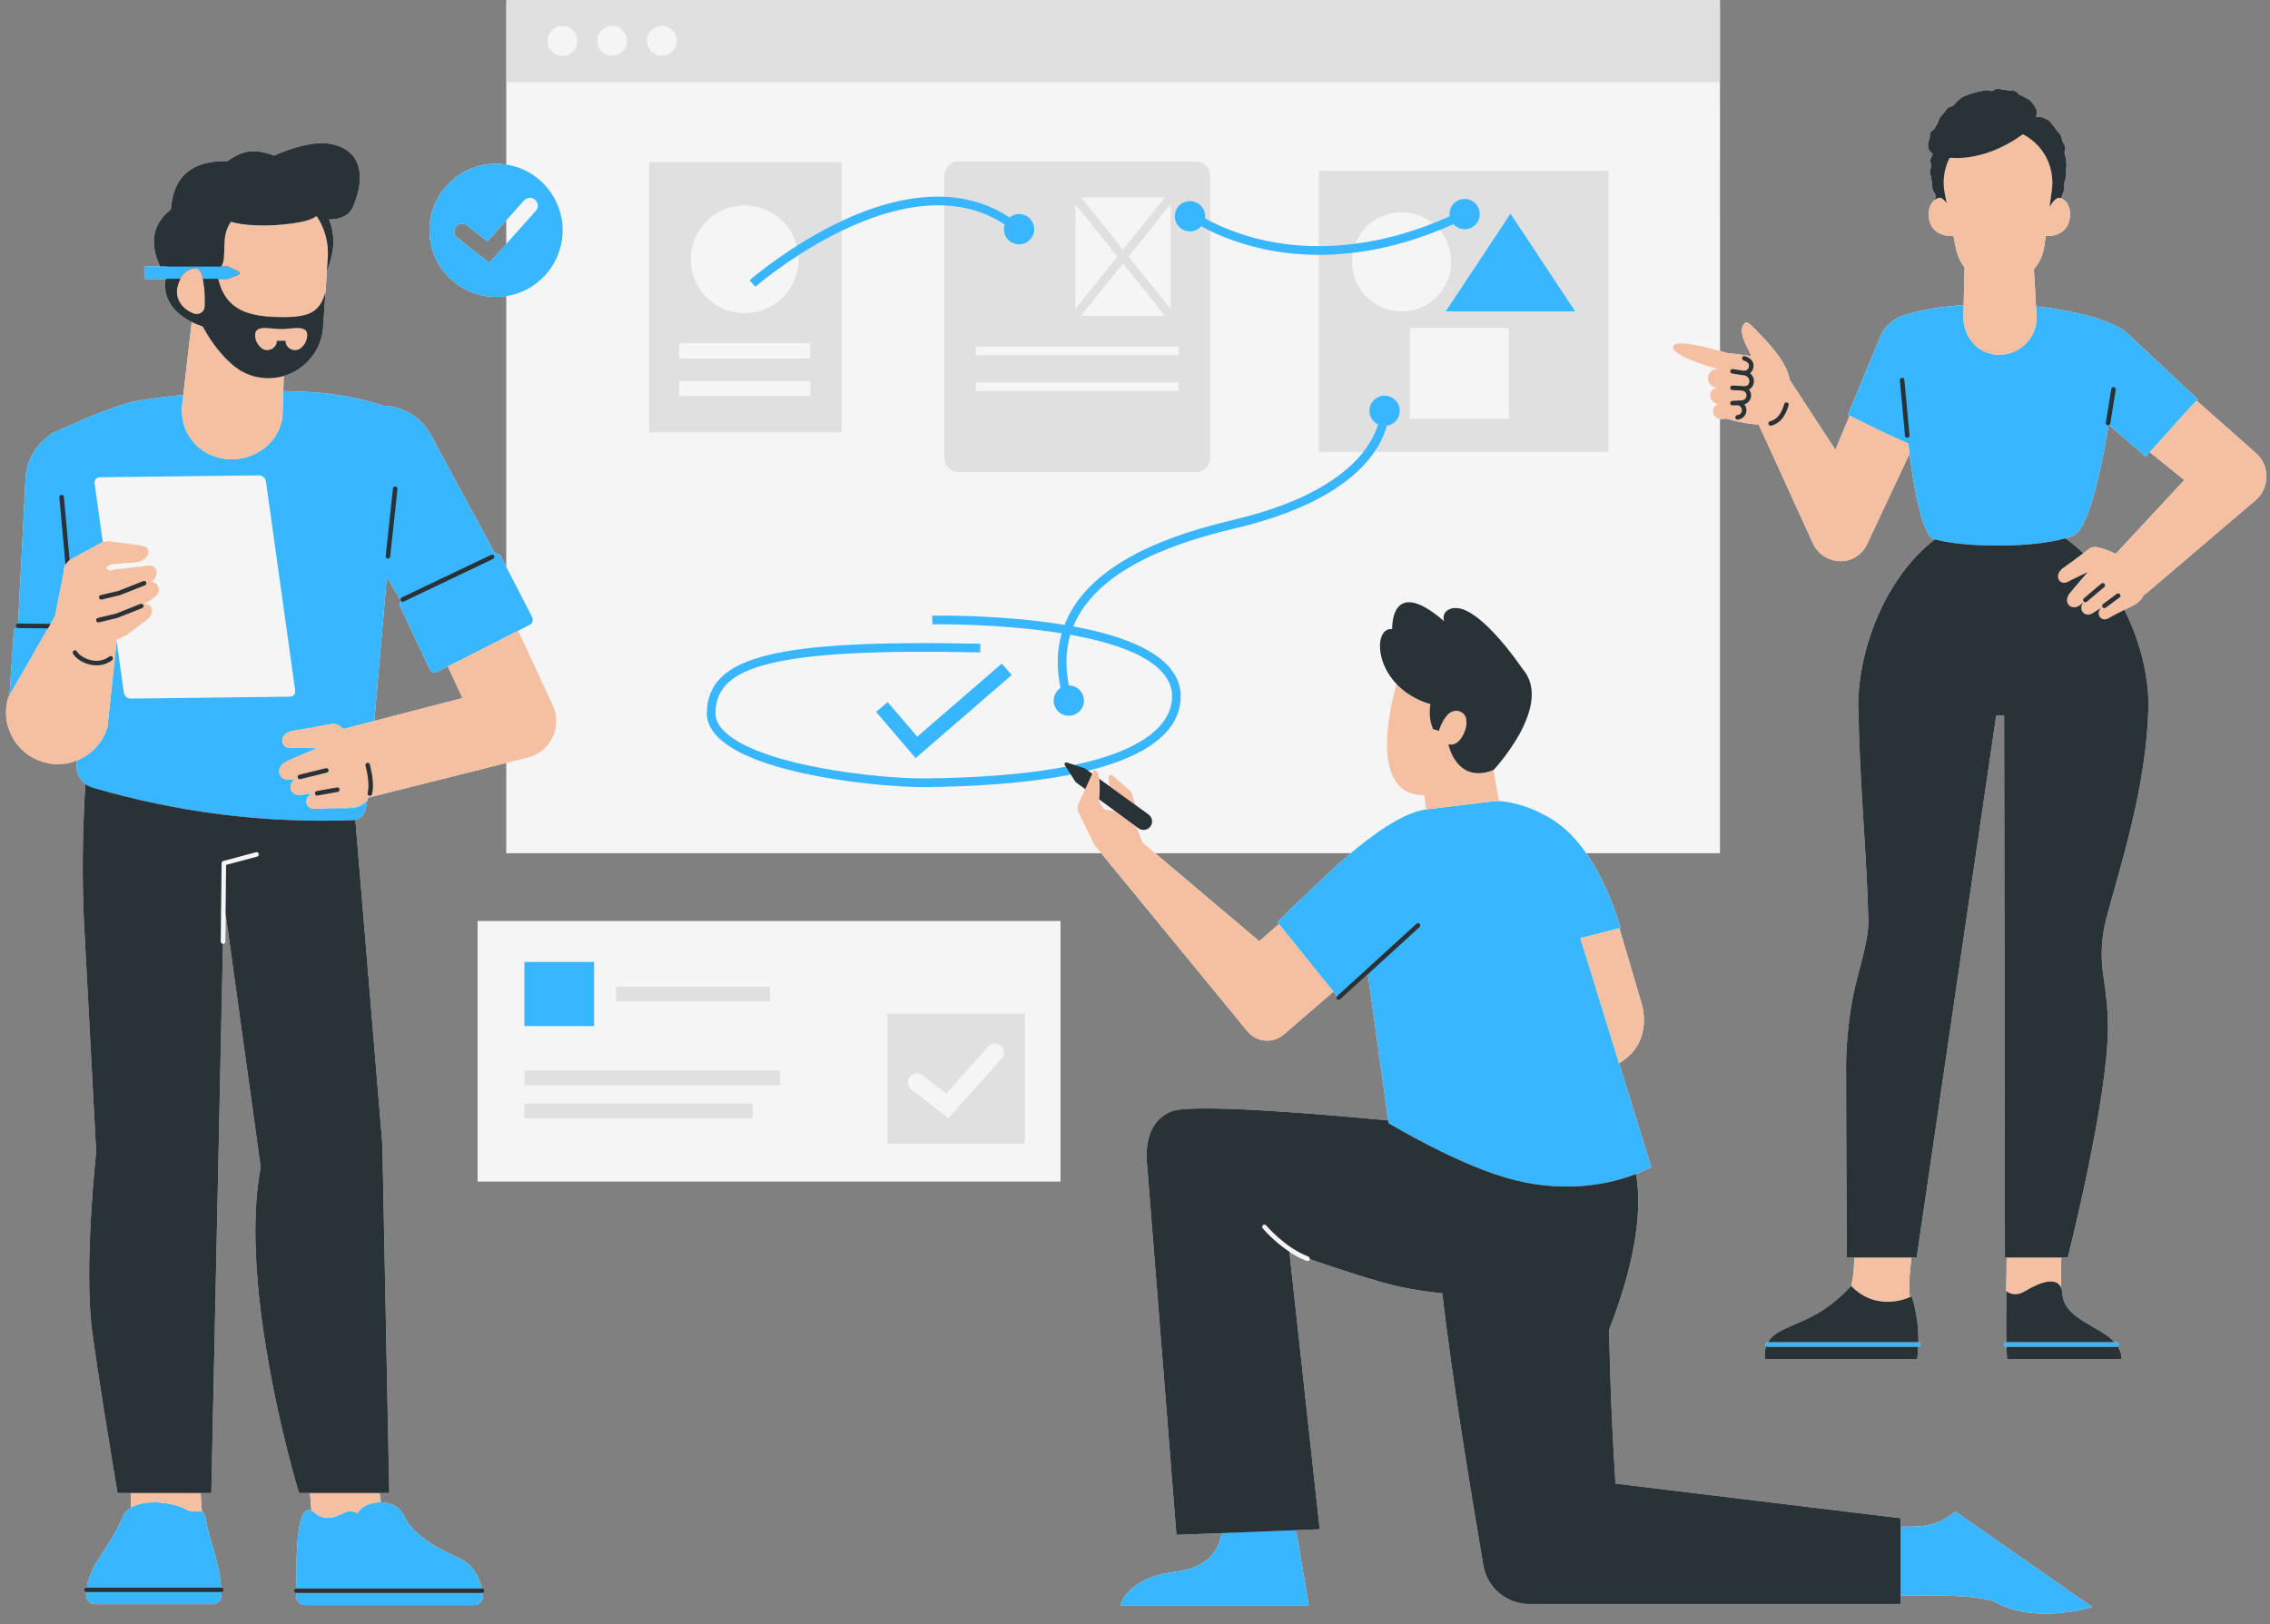 <?xml version="1.0" encoding="UTF-8" standalone="no"?><svg xmlns="http://www.w3.org/2000/svg" xmlns:xlink="http://www.w3.org/1999/xlink" fill="#000000" height="322.8" preserveAspectRatio="xMidYMid meet" version="1" viewBox="-1.2 0.0 451.0 322.8" width="451" zoomAndPan="magnify"><rect x="-1.2" y="0.0" width="451.0" height="322.8" fill="#808080" stroke="none"/><g><g fill="#f5f5f5" id="change1_1"><path d="M93.699 183.061H209.495V234.769H93.699z" fill="inherit"/><path d="M241.512,304.671c-0.081,0.555-0.191,1.085-0.358,1.559c-2.1,5.95-7.897,5.82-11.025,6.475 c-7.525,1.575-8.75,6.3-8.75,6.3h37.451l-2.529-14.915L241.512,304.671z" fill="inherit"/><path d="M447.603,90.656c-0.185-0.216-0.379-0.417-0.585-0.601l-0.42-0.371l-11.366-10.055 c0.083-0.084,0.161-0.172,0.244-0.257L421.41,66.215c-0.71-0.664-1.511-1.167-2.356-1.528c-0.012-0.009-0.021-0.034-0.034-0.04 c-4.218-1.905-9.81-3.143-15.707-3.759l0.131,2.297l-0.553-9.684c1.087-1.262,1.837-2.839,2.075-4.613l0.271-2.02 c0.056,0.01,0.109,0.026,0.168,0.029c2.048,0.103,3.774-0.9,4.37-2.583c0.767-2.161,0.038-4.392-1.629-4.983 c0.057,0.02,0.103,0.056,0.158,0.08c0.07-0.201,0.137-0.405,0.209-0.603c0.134-0.366,0.283-0.745,0.385-1.125 c0.101-0.376-0.062-0.818,0.007-1.206c0.067-0.383,0.262-0.753,0.296-1.146c0.007-0.08,0-0.162-0.008-0.242 c0.044-0.288,0.027-0.623,0.054-0.932c0.025-0.297,0.054-0.585,0.075-0.868c0.036-0.112,0.059-0.223,0.049-0.332 c-0.004-0.042-0.015-0.083-0.027-0.123c0.003-0.399-0.034-0.787-0.051-1.156c-0.021-0.429-0.268-0.816-0.319-1.207 c-0.056-0.427,0.225-0.897,0.136-1.28c-0.098-0.42-0.42-0.766-0.553-1.136c-0.145-0.406-0.182-0.847-0.362-1.196 c-0.198-0.383-0.559-0.654-0.79-0.972c-0.251-0.348-0.457-0.717-0.737-0.994c-0.306-0.302-0.517-0.736-0.84-0.961 c-0.354-0.246-0.784-0.405-1.14-0.568c-0.398-0.182-0.973-0.025-1.343-0.117c-0.055-0.272,0.239-0.868,0.098-1.324 c-0.102-0.334-0.374-0.69-0.577-1.061c-0.173-0.316-0.475-0.607-0.752-0.915c-0.242-0.267-0.664-0.357-1.005-0.596 c-0.295-0.206-0.636-0.31-1.019-0.48c-0.329-0.147-0.551-0.661-0.953-0.771c-0.349-0.096-0.767-0.053-1.176-0.116 c-0.361-0.055-0.746-0.153-1.157-0.178c-0.366-0.023-0.762-0.173-1.17-0.169c-0.369,0.004-0.742,0.418-1.148,0.445 c-0.37,0.025-0.779-0.213-1.181-0.166c-0.409,0.047-0.807,0.151-1.189,0.228c-0.403,0.082-0.793,0.201-1.168,0.314 c-0.392,0.118-0.784,0.229-1.147,0.378c-0.377,0.155-0.772,0.281-1.12,0.464c-0.36,0.19-0.628,0.533-0.957,0.75 c-0.339,0.224-0.504,0.656-0.811,0.903c-0.316,0.255-0.846,0.248-1.13,0.522c-0.292,0.282-0.518,0.627-0.777,0.924 c-0.268,0.306-0.522,0.618-0.757,0.934c-0.244,0.327-0.274,0.784-0.485,1.115c-0.22,0.346-0.384,0.698-0.57,1.039 c-0.199,0.363-0.724,0.543-0.888,0.892c-0.178,0.381-0.019,0.885-0.157,1.236c-0.15,0.377-0.309,0.681-0.283,1.054 c0.028,0.392-0.001,0.806,0.19,1.139c0.175,0.305,0.448,0.558,0.741,0.767c-0.01,0.035-0.023,0.068-0.033,0.103 c-0.101,0.376-0.375,0.72-0.443,1.109c-0.067,0.384,0.177,0.81,0.143,1.203c-0.034,0.387-0.222,0.764-0.222,1.161 c0,0.395,0.206,0.771,0.24,1.158c0.033,0.393,0.105,0.762,0.173,1.145c0.067,0.388,0.015,0.789,0.116,1.165 c0.101,0.381,0.406,0.68,0.54,1.047c0.106,0.292-0.071,0.701-0.07,1.035c-1.174,0.884-1.616,2.769-0.963,4.611 c0.597,1.683,2.323,2.686,4.371,2.583c0.086-0.005,0.167-0.024,0.247-0.042l0.535,2.626c0.275,1.34,0.858,2.586,1.677,3.649 l-0.216,9.722l0.049-2.228c-4.217,0.289-8.146,0.902-11.337,1.849c-0.03,0.007-0.059,0.016-0.089,0.024 c-0.046,0.014-0.098,0.025-0.144,0.039c-0.005,0.002-0.01,0.008-0.015,0.01c-2.078,0.591-3.901,2.034-4.897,4.139 c-0.051,0.109-0.11,0.244-0.156,0.354l-6.36,15.381c0.116,0.058,0.231,0.116,0.347,0.173l-2.841,6.793l-9.119-13.972 c-0.491-3.72-5.031-8.14-7.118-10.286c-1.047-1.077-1.436-1.289-1.912-0.751c-0.636,0.718-0.497,1.98,0.037,3.358 c0.477,1.229,1.207,2.402,1.41,3.069c-1.679-0.342-3.567-0.503-4.894-0.657c-0.214-0.067-0.7-0.216-1.349-0.402V16.33V0.837V0 H99.417v0.837V16.33v16.388c-0.674-0.106-1.361-0.177-2.065-0.177c-7.305,0-13.228,5.922-13.228,13.228 s5.922,13.228,13.228,13.228c0.704,0,1.391-0.071,2.065-0.177v53.891l-1.115-2.163c-0.231-0.415-0.693-0.625-1.141-0.553 L84.115,85.911c-2.052-3.336-5.579-5.204-9.223-5.294c-3.205-1.125-6.91-1.916-12.184-2.534c-2.602-0.204-5.154-0.327-7.627-0.385 l0.093-2.981c0.169-0.049,0.338-0.097,0.504-0.154c1.673-0.578,3.169-1.555,4.369-2.823c0.479-0.507,0.911-1.061,1.288-1.655 c0.941-1.485,1.535-3.219,1.662-5.096c-0.029,0.432-0.089,0.855-0.167,1.271c0.078-0.416,0.138-0.839,0.167-1.271l0.739-10.973 c0,0,0,0,0,0.001c0.703-1.875,1.152-3.648,1.263-5.179c0.14-1.937-0.184-3.672-0.833-5.214c2.202-0.009,4.009-0.731,4.791-2.555 c2.326-5.414,2.127-11.289-4.599-12.498c-3.098-0.559-7.844,0.837-11.072,2.356c-3.428-1.276-6.03-1.33-9.262,1.085 c-6.891-0.141-10.828,2.879-11.273,9.62c-4.822,3.701-3.448,8.613-2.136,11.299h-3.012v2.512H31.7 c-0.659,4.562,2.439,7.163,5.245,8.562c-0.017-0.008-0.033-0.014-0.05-0.023l-1.678,14.496c-6.369,0.64-10.34,1.419-10.34,1.419 c-7.045,2.067-12.029,4.647-15.405,6.052c-0.334,0.139-0.614,0.355-0.837,0.615c-2.586,1.801-4.4,4.675-4.731,8.057l-1.509,29.294 l-0.034,0c-0.002,0-0.004,0-0.005,0c-0.246,0-0.447,0.198-0.45,0.445c-0.001,0.107,0.041,0.201,0.102,0.279 c-0.262,0.189-0.443,0.485-0.461,0.83l-0.862,12.689L0.45,138.56c-1.657,5.438,1.409,11.189,6.847,12.846 c2.313,0.705,4.681,0.548,6.768-0.276c-0.021,0.213-0.034,0.434-0.056,0.645c-0.167,1.6,0.538,3.122,1.771,4.037 c-0.604,9.032-0.707,18.934-0.299,27.331l2.426,45.753c0,0-2.5,22.884-0.812,35.545c1.208,9.058,3.727,24.318,5.063,32.271h2.658 v2.897c0.001,0,0.002-0.001,0.003-0.001c-0.712,0.431-1.276,1.005-1.599,1.757c-1.352,3.142-2.829,5.329-4.858,8.509 c-1.376,2.156-2.072,4.018-2.335,5.627H15.95c-0.248,0-0.45,0.202-0.45,0.45c0,0.238,0.188,0.429,0.421,0.444 c-0.016,0.232-0.026,0.459-0.025,0.679c0.005,0.954,0.799,1.716,1.753,1.716h23.397c0.953,0,1.751-0.761,1.752-1.715 c0-0.227-0.023-0.449-0.03-0.675h0.029c0.248,0,0.45-0.202,0.45-0.45s-0.202-0.45-0.45-0.45H42.73 c-0.333-4.705-2.065-9.06-2.749-12.042c-0.324-1.415-0.391-2.631-0.944-3.01c-0.046-0.031-0.083-0.042-0.126-0.065 c0,0,0.001,0,0.001,0.001c-0.127-1.394-0.205-2.612-0.247-3.672h2.118l2.317-109.154c-0.035,0-0.065-0.013-0.098-0.021 c0.033,0.008,0.063,0.021,0.098,0.021c0.002,0,0.003,0,0.005,0c0.246,0,0.447-0.198,0.45-0.445l0.169-15.234l-0.107,9.711 l6.976,50.362c-3.944,20.458,4.136,53.213,7.616,64.761h2.187c0.103,1.406,0.194,2.532,0.273,3.476l0,0 c-0.233-0.102-0.489-0.135-0.817-0.042c-2.009,0.573-2.199,8.36-2.214,15.532h-0.001c-0.248,0-0.45,0.202-0.45,0.45 s0.202,0.45,0.45,0.45c0,0.199,0,0.4,0,0.597c0,0.992,0.804,1.793,1.795,1.793h33.533c1.072,0,1.911-0.931,1.786-1.996 c-0.016-0.132-0.034-0.268-0.055-0.408c0.212-0.036,0.378-0.213,0.378-0.436c0-0.248-0.202-0.45-0.45-0.45h-0.094 c-0.481-2.146-1.69-4.787-4.683-6.121c-5.536-2.466-9.216-4.995-10.854-8.46c-0.825-1.744-2.671-2.507-4.511-2.539c0,0,0,0,0,0 c-0.107-0.683-0.2-1.306-0.271-1.847h1.928l-1.375-69.322l-5.37-64.465c1.756-0.315,2.127-2.117,2.414-4.078l0,0 c0.069-0.115,0.141-0.228,0.197-0.351l27.411-6.871v17.897h118.141l29.079,35.422c1.814,2.207,5.089,2.487,7.248,0.62l6.864-5.925 l2.978-2.572l0.724,0.898l-0.021,0.019c-0.184,0.167-0.196,0.451-0.028,0.636c0.088,0.097,0.21,0.146,0.332,0.146 c0.108,0,0.217-0.039,0.304-0.118l5.455-4.975l0.088-0.071l4.033,29.065c-15.293-1.451-38.878-3.366-43.006-1.818 c-6.196,2.324-4.905,10.586-4.905,10.586l5.831,73.59l28.465-1.116l-6.014-55.096c0,0,0.061,0.022,0.17,0.061 c1,0.644,2.097,1.238,3.265,1.687c0.053,0.021,0.107,0.03,0.161,0.03c0.181,0,0.352-0.109,0.42-0.289 c0.009-0.025,0.008-0.05,0.013-0.075c0,0,0,0,0,0c5.15,1.779,13.949,4.713,18.527,5.627c2.804,0.56,5.406,0.94,7.825,1.161 c1.722,15.735,5.969,41.35,8.145,54.073c0.758,4.433,4.599,7.671,9.096,7.671h73.82v-1.643c7.471-0.198,16.405-0.09,19.062,1.386 c7.77,4.317,18.994,0.863,18.994,0.863l-27.195-18.994c-3.454,3.022-6.907,3.022-9.497,3.022c-0.468,0-0.921,0-1.363,0v-1.675 l-56.659-6.879c-1.033-15.749-1.279-30.56-1.279-30.56c5.865-15.037,6.427-24.825,5.367-30.981 c-0.002,0.001-0.006,0.002-0.008,0.003c1.946-0.758,3.013-1.394,3.013-1.394l-14.076-45.469l7.695,24.856 c7.188-4.268,4.41-12.077,4.41-12.077L321,186.056l-0.467-1.583l0.249-0.063c0,0-2.159-7.851-6.229-13.958 c-0.215-0.322-0.428-0.632-0.64-0.932h26.589V83.238c0.053,0.006,0.101,0.03,0.156,0.03c0.212,0.002,0.61-0.035,1.071-0.084 c2.802,0.769,4.848,1.143,6.49,1.186c3.182,6.99,10.724,23.513,10.724,23.513c1.559,3.504,6.038,4.812,9.056,2.445 c0.131-0.102,0.258-0.211,0.383-0.326c0.55-0.507,0.985-1.093,1.306-1.723l8.491-18.118c1.114,8.738,2.792,16.323,4.857,16.954 c0.073,0.022,0.153,0.043,0.228,0.064c-0.001,0-0.002,0-0.003-0.001c-8.922,6.768-14.789,19.854-15.251,31.838l-0.032,0.009 c0,0.341,0.003,0.685,0.008,1.032c-0.001,0.11-0.008,0.22-0.008,0.331h0.015c0.297,15.765,1.728,29.944,2.007,42.641 c0.085,3.891-2.02,10.189-2.845,13.992c-1.028,4.744-1.582,10.779-1.582,14.565c0,13.188,0.155,38.331,0.155,38.331h1.481 c-0.021,2.052-0.175,4.014-0.634,5.643c0.002-0.002,0.004-0.005,0.007-0.007c-6.055,6.565-10.737,6.983-14.593,9.29 c-0.941,0.564-1.541,1.233-1.928,1.9h-0.034c-0.248,0-0.45,0.202-0.45,0.45c0,0.121,0.049,0.231,0.128,0.312c0,0,0,0,0,0 c-0.493,1.37-0.21,2.553-0.21,2.553l30.217,0.003c0.109-0.834,0.174-1.64,0.21-2.417h0.02c0.248,0,0.45-0.202,0.45-0.45 s-0.202-0.45-0.45-0.45c0.002,0,0.003,0.001,0.005,0.001c0.082-5.403-1.347-9.119-1.347-9.119s-0.317,0.163-0.846,0.36 c0.188-0.07,0.357-0.138,0.484-0.193c-0.222-2.461-0.04-5.171,0.338-7.875h1.027l15.795-107.683h1.579l0.159,107.683h0.332 c0.001,1.991-0.019,4.269-0.081,6.645c0.075,3.43-0.074,6.473,0.025,10.186c0.003,0,0.006-0.002,0.01-0.002 c-0.248,0-0.45,0.202-0.45,0.45s0.202,0.45,0.45,0.45h0.019c0.028,0.774,0.065,1.569,0.121,2.414h22.769 c-0.03-0.963-0.319-1.781-0.783-2.503c0.116-0.082,0.196-0.21,0.196-0.361c0-0.248-0.202-0.45-0.45-0.45h-0.374 c-3.127-3.437-10.37-4.621-10.382-10.012c-0.046-0.288-0.124-0.528-0.214-0.749c-0.12-2.069-0.081-4.173,0.024-6.068h1.273 c0,0,7.981-31.48,7.981-45.678c0-3.647-0.42-7.251-0.875-10.085c-0.627-3.909-0.445-7.902,0.578-11.727 c2.786-10.419,8.047-26.388,8.343-42.113h0.015c0-0.111-0.007-0.22-0.008-0.331c0.005-0.347,0.008-0.691,0.008-1.032l-0.032-0.01 c-0.23-5.956-1.954-12.173-4.765-17.751c-0.305,0.153-0.608,0.308-0.905,0.461c0.764-0.395,1.571-0.798,2.334-1.157 c0.131-0.062,0.249-0.129,0.353-0.2c0.531-0.255,1.031-0.644,1.511-1.163c0.262-0.284,0.434-0.587,0.546-0.903 c0.274-0.154,0.537-0.333,0.783-0.543l21.417-18.256C449.52,97.199,449.833,93.271,447.603,90.656z M35.791,299.983 c-0.187-0.103-0.392-0.2-0.605-0.295C35.399,299.782,35.604,299.88,35.791,299.983z M34.973,299.6 c-0.151-0.063-0.308-0.124-0.469-0.182C34.666,299.476,34.822,299.537,34.973,299.6z M34.238,299.326 c-0.16-0.053-0.324-0.103-0.492-0.152C33.913,299.222,34.078,299.272,34.238,299.326z M33.466,299.094 c-0.201-0.054-0.408-0.102-0.617-0.149C33.058,298.991,33.265,299.04,33.466,299.094z M32.527,298.877 c-0.217-0.043-0.437-0.083-0.659-0.118C32.091,298.793,32.31,298.833,32.527,298.877z M31.463,298.703 c-0.145-0.019-0.29-0.037-0.436-0.052C31.173,298.666,31.318,298.684,31.463,298.703z M30.567,298.61 c-0.126-0.01-0.253-0.016-0.38-0.023C30.314,298.593,30.44,298.6,30.567,298.61z M29.686,298.567 c-0.096-0.002-0.191,0.001-0.287,0.001C29.495,298.567,29.59,298.565,29.686,298.567z M26.042,299.052 c-0.053,0.018-0.103,0.039-0.155,0.058C25.939,299.091,25.989,299.07,26.042,299.052z M28.182,298.621 c-0.023,0.002-0.047,0.003-0.071,0.005C28.135,298.624,28.159,298.624,28.182,298.621z M27.554,298.7 c-0.082,0.012-0.164,0.024-0.245,0.038C27.389,298.724,27.472,298.713,27.554,298.7z M26.784,298.845 c-0.078,0.018-0.155,0.038-0.231,0.058C26.629,298.884,26.706,298.864,26.784,298.845z M38.701,300.296 c-0.072-0.016-0.142-0.028-0.209-0.016C38.559,300.268,38.628,300.276,38.701,300.296z M70.669,299.74 c-0.043,0.035-0.092,0.067-0.132,0.104C70.577,299.807,70.626,299.776,70.669,299.74z M70.239,300.166 c-0.035,0.042-0.078,0.079-0.11,0.122C70.161,300.244,70.203,300.207,70.239,300.166z M61.741,300.952 c-0.044-0.032-0.089-0.064-0.131-0.096C61.652,300.889,61.697,300.92,61.741,300.952z M63.966,301.63 c-0.225,0-0.425-0.018-0.614-0.043C63.541,301.612,63.741,301.63,63.966,301.63z M63.215,301.567 c-0.175-0.029-0.341-0.065-0.49-0.112C62.874,301.501,63.039,301.538,63.215,301.567z M62.662,301.432 c-0.127-0.043-0.245-0.092-0.355-0.144C62.417,301.34,62.534,301.389,62.662,301.432z M62.19,301.231 c-0.11-0.057-0.214-0.117-0.31-0.18C61.976,301.114,62.08,301.174,62.19,301.231z M72.292,298.876 c0.012-0.004,0.025-0.007,0.037-0.011C72.317,298.869,72.305,298.872,72.292,298.876z M71.042,299.458 c0.038-0.025,0.081-0.045,0.12-0.069C71.123,299.413,71.08,299.433,71.042,299.458z M71.632,299.133 c0.027-0.013,0.057-0.023,0.084-0.035C71.689,299.111,71.66,299.121,71.632,299.133z M96.03,52.229l-6.376-4.977 c-0.68-0.531-0.801-1.512-0.271-2.192c0.531-0.68,1.512-0.801,2.192-0.27l4.073,3.179l3.768-4.215v4.687L96.03,52.229z M19.925,112.764l0.043,0.312c-0.092-0.047-0.176-0.109-0.271-0.152L19.925,112.764z M56.399,138.448l-31.61,0.378 c-0.168,0.002-0.333-0.03-0.488-0.09c-0.463-0.179-0.831-0.608-0.901-1.112l-1.429-10.218v0l1.429,10.219 c0.07,0.504,0.438,0.933,0.901,1.112c0.154,0.06,0.319,0.092,0.488,0.09L56.399,138.448c0.505-0.006,0.895-0.318,1.019-0.757 C57.294,138.13,56.904,138.442,56.399,138.448z M39.476,60.748c0,0.01,0,0.02,0,0.029C39.475,60.769,39.476,60.757,39.476,60.748z M42.726,57.253c0.111,0.26,0.229,0.508,0.353,0.746C42.955,57.761,42.837,57.513,42.726,57.253z M54.66,65.394 c0.398,0,0.813-0.029,1.227-0.064c-0.141,0.012-0.281,0.023-0.421,0.033l0-0.011C55.195,65.37,54.922,65.394,54.66,65.394z M54.671,67.716c0.019,0,0.038,0,0.057,0c-0.009,0-0.018,0-0.027,0c-0.019,0-0.037,0-0.056,0.001 C54.654,67.717,54.662,67.717,54.671,67.716z M54.329,67.72c-0.079,0.001-0.149,0.002-0.216,0.003 c0.021,0,0.042-0.001,0.062-0.001C54.226,67.722,54.273,67.721,54.329,67.72z M50.738,94.556c0.386,0.15,0.683,0.481,0.819,0.876 C51.421,95.037,51.123,94.706,50.738,94.556z M53.865,67.727c0.004,0,0.009,0,0.014,0c0,0,0.001,0,0.002,0 C53.874,67.727,53.869,67.727,53.865,67.727C53.864,67.728,53.864,67.727,53.865,67.727z M54.991,67.713c-0.011,0-0.021,0-0.033,0 c0.01,0,0.021,0,0.03,0c0.005,0,0.009,0,0.014,0c0.049,0,0.092-0.001,0.137-0.001C55.092,67.712,55.044,67.713,54.991,67.713 L54.991,67.713z M55.392,67.71c0.077-0.001,0.134-0.001,0.134-0.001S55.473,67.709,55.392,67.71L55.392,67.71z M55.232,67.711 c-0.007,0-0.012,0-0.019,0C55.22,67.711,55.226,67.711,55.232,67.711z M58.679,65.252c-0.015-0.003-0.031-0.005-0.046-0.007 C58.648,65.247,58.664,65.249,58.679,65.252z M59.397,65.553c-0.018-0.015-0.038-0.028-0.058-0.041 C59.359,65.525,59.379,65.538,59.397,65.553z M59.115,62.658c-0.061,0.015-0.13,0.024-0.193,0.037 c0.077-0.017,0.158-0.031,0.233-0.049C59.14,62.649,59.129,62.655,59.115,62.658z M59.084,65.371 c-0.014-0.006-0.027-0.013-0.042-0.019C59.056,65.358,59.069,65.365,59.084,65.371z M58.341,62.808 c-0.073,0.012-0.151,0.021-0.226,0.032c-0.018,0.002-0.037,0.004-0.055,0.007c0.114-0.016,0.228-0.031,0.337-0.049 C58.377,62.801,58.36,62.805,58.341,62.808z M58.238,65.2c-0.012-0.001-0.023-0.002-0.035-0.002 C58.215,65.199,58.226,65.2,58.238,65.2z M57.556,62.906c0.133-0.013,0.261-0.03,0.388-0.046c-0.153,0.02-0.305,0.04-0.466,0.055 c-0.095,0.009-0.191,0.018-0.289,0.026c-0.006,0-0.014,0.001-0.021,0.001C57.301,62.932,57.429,62.919,57.556,62.906z M57.445,44.31c0.175-0.027,0.35-0.054,0.515-0.083C57.793,44.256,57.624,44.283,57.445,44.31z M56.497,62.983 c-0.09,0.004-0.177,0.009-0.269,0.012c0.137-0.005,0.265-0.013,0.397-0.02c0.06-0.003,0.116-0.007,0.176-0.011 C56.7,62.97,56.602,62.978,56.497,62.983z M53.175,62.969c0.639,0.029,1.298,0.045,1.988,0.045 C54.473,63.014,53.815,62.997,53.175,62.969z M51.115,62.807c0.586,0.07,1.199,0.12,1.837,0.153 C52.313,62.927,51.702,62.876,51.115,62.807z M43.226,58.28c0.013,0.024,0.026,0.049,0.039,0.072 c0.175,0.304,0.36,0.59,0.558,0.857c0.026,0.035,0.05,0.075,0.076,0.109c0.729,0.951,1.609,1.67,2.639,2.208 c0.018,0.01,0.037,0.019,0.055,0.028c0.34,0.175,0.695,0.332,1.068,0.47c1,0.37,2.115,0.614,3.344,0.767 C47.433,62.352,44.827,61.134,43.226,58.28z M50.25,94.466c0.093-0.001,0.181,0.031,0.271,0.05 C50.43,94.497,50.343,94.465,50.25,94.466L50.25,94.466z M18.637,147.578c-0.071,0.099-0.145,0.195-0.22,0.291 C18.492,147.773,18.565,147.677,18.637,147.578z M19.747,145.629c-0.046,0.107-0.101,0.208-0.15,0.313 C19.646,145.837,19.701,145.736,19.747,145.629z M19.244,146.635c-0.063,0.112-0.132,0.219-0.2,0.328 C19.112,146.854,19.181,146.747,19.244,146.635z M17.711,148.687c0.072-0.074,0.141-0.152,0.21-0.228 C17.852,148.535,17.783,148.613,17.711,148.687z M53.791,75.023c0.039-0.006,0.078-0.011,0.117-0.017 C53.869,75.012,53.83,75.017,53.791,75.023z M59.617,65.786c0.007,0.01,0.011,0.023,0.018,0.034 C59.628,65.81,59.624,65.797,59.617,65.786z M59.757,66.101c0.009,0.031,0.018,0.062,0.025,0.094 C59.775,66.163,59.766,66.132,59.757,66.101z M59.879,62.429c0.066-0.024,0.129-0.051,0.193-0.076 c0.17-0.067,0.333-0.14,0.488-0.219c0.063-0.032,0.127-0.063,0.188-0.097C60.48,62.187,60.191,62.318,59.879,62.429z M60.879,61.952c0.149-0.088,0.297-0.176,0.432-0.279c0.021-0.016,0.039-0.034,0.059-0.05 C61.217,61.744,61.049,61.85,60.879,61.952z M61.814,61.221c0.047-0.048,0.092-0.099,0.138-0.149 C61.907,61.123,61.861,61.173,61.814,61.221z M62.14,60.837c0.051-0.064,0.105-0.124,0.154-0.192 c0.031-0.043,0.064-0.082,0.093-0.126C62.31,60.633,62.223,60.732,62.14,60.837z M62.455,60.404 c0.105-0.164,0.208-0.33,0.302-0.513c0.029-0.055,0.055-0.115,0.083-0.172c0.06-0.123,0.115-0.256,0.171-0.388 C62.844,59.725,62.66,60.084,62.455,60.404z M63.095,59.142c0.029-0.073,0.058-0.145,0.086-0.22 C63.153,58.997,63.123,59.07,63.095,59.142z M61.714,42.954c-0.007,0.004-0.014,0.008-0.021,0.012 C61.7,42.962,61.707,42.958,61.714,42.954C61.714,42.954,61.714,42.954,61.714,42.954z M59.098,44.002 c-0.001,0-0.002,0-0.003,0.001C59.097,44.003,59.098,44.003,59.098,44.002C59.099,44.002,59.099,44.002,59.098,44.002z M58.673,44.092c-0.003,0.001-0.007,0.001-0.01,0.002c-0.144,0.03-0.282,0.062-0.437,0.09c0,0-0.001,0-0.001,0c0,0,0,0,0,0 c0,0,0.001,0,0.002,0C58.384,44.155,58.526,44.123,58.673,44.092z M56.829,44.397c-0.001,0-0.002,0-0.003,0 c-0.004,0-0.009,0.001-0.013,0.002c-0.122,0.016-0.25,0.032-0.372,0.048c-0.002,0-0.004,0-0.006,0.001 c0.125-0.016,0.255-0.033,0.378-0.049C56.818,44.399,56.824,44.398,56.829,44.397z M55.772,44.528 c-0.311,0.036-0.632,0.072-0.979,0.107C55.141,44.6,55.456,44.564,55.772,44.528z M34.076,56.969 c-0.049,0.256-0.092,0.516-0.107,0.787C33.985,57.485,34.025,57.224,34.076,56.969z M38.066,64.512 c-0.013-0.005-0.024-0.01-0.037-0.015C38.041,64.503,38.054,64.507,38.066,64.512z M19.221,107.733 c-0.1,0.034-0.199,0.069-0.293,0.113C19.022,107.802,19.121,107.767,19.221,107.733l-1.63-11.658L19.221,107.733z M17.077,149.29 c-0.049,0.043-0.095,0.088-0.145,0.129C16.982,149.377,17.028,149.332,17.077,149.29z M42.919,187.515 c0.003,0.001,0.004,0.004,0.007,0.005C42.923,187.519,42.922,187.516,42.919,187.515z M70.268,160.144 c0.196-0.075,0.371-0.167,0.535-0.268C70.64,159.977,70.465,160.069,70.268,160.144z M71.022,159.718 c0.072-0.053,0.143-0.107,0.208-0.166C71.166,159.611,71.093,159.664,71.022,159.718z M71.479,159.297 c0.029-0.033,0.057-0.068,0.085-0.102C71.536,159.23,71.508,159.263,71.479,159.297z M90.686,138.725 c-0.158,0.046-14.163,3.682-22.274,5.786c1.437-0.373,3.057-0.793,4.752-1.233l2.483-28.536l2.737,4.467 c0.007,0.042,0.012,0.084,0.031,0.124c0.016,0.033,0.047,0.05,0.069,0.077c-0.303,0.351-0.369,0.87-0.108,1.292l5.846,12.433 c0.321,0.519,1.003,0.677,1.52,0.353l13.674-6.958v0l-11.63,5.918L90.686,138.725z M249.996,244.467 c-0.02-0.022-0.041-0.045-0.059-0.065C249.954,244.421,249.976,244.445,249.996,244.467z M249.838,244.29 c-0.021-0.025-0.039-0.045-0.057-0.065C249.798,244.244,249.818,244.267,249.838,244.29z M249.727,244.162 c-0.026-0.03-0.044-0.052-0.052-0.061C249.683,244.11,249.705,244.137,249.727,244.162z M250.588,245.097 c0.017,0.018,0.034,0.035,0.052,0.053C250.622,245.133,250.605,245.115,250.588,245.097z M250.918,245.432 c0.005,0.005,0.011,0.011,0.017,0.016C250.93,245.443,250.924,245.438,250.918,245.432z M254.51,248.439 c0.049,0.034,0.099,0.068,0.149,0.102C254.609,248.507,254.559,248.473,254.51,248.439z M252.041,246.489 c0.005,0.004,0.009,0.009,0.014,0.013C252.051,246.497,252.046,246.493,252.041,246.489z M252.486,246.877 c0.008,0.007,0.016,0.014,0.024,0.02C252.502,246.89,252.494,246.883,252.486,246.877z M253.952,248.041 c0.026,0.019,0.051,0.038,0.078,0.057C254.004,248.079,253.978,248.06,253.952,248.041z M258.964,249.917 c0.002,0.004,0.005,0.006,0.007,0.01C258.969,249.924,258.966,249.921,258.964,249.917z M301.227,234.855 c0.175,0.037,0.349,0.072,0.522,0.107C301.576,234.927,301.403,234.892,301.227,234.855z M303.163,235.222 c0.146,0.024,0.292,0.051,0.437,0.074C303.456,235.274,303.309,235.247,303.163,235.222z M305.336,235.532 c0.121,0.014,0.24,0.024,0.36,0.036C305.576,235.556,305.457,235.546,305.336,235.532z M307.063,235.691 c0.164,0.012,0.328,0.023,0.49,0.033C307.39,235.715,307.227,235.703,307.063,235.691z M308.971,235.787 c0.072,0.002,0.146,0.006,0.218,0.008C309.118,235.794,309.044,235.789,308.971,235.787z M310.749,235.796 c0.143-0.003,0.284-0.007,0.425-0.011C311.033,235.789,310.892,235.794,310.749,235.796z M318.418,234.918 c0.089-0.019,0.175-0.039,0.263-0.059C318.592,234.878,318.507,234.899,318.418,234.918z M312.325,235.737 c0.135-0.008,0.271-0.014,0.404-0.023C312.596,235.722,312.459,235.729,312.325,235.737z M314.145,235.596 c0.07-0.007,0.137-0.016,0.207-0.024C314.282,235.579,314.215,235.589,314.145,235.596z M315.526,235.427 c0.129-0.018,0.257-0.036,0.384-0.055C315.783,235.391,315.655,235.409,315.526,235.427z M316.972,235.2 c0.077-0.014,0.156-0.026,0.232-0.04C317.128,235.174,317.049,235.187,316.972,235.2z M322.913,233.646 c0.031-0.011,0.065-0.022,0.096-0.034C322.977,233.624,322.945,233.635,322.913,233.646z M319.601,234.641 c0.091-0.023,0.183-0.046,0.273-0.069C319.784,234.596,319.693,234.618,319.601,234.641z M321.924,233.98 c0.065-0.021,0.128-0.042,0.191-0.062C322.052,233.939,321.989,233.959,321.924,233.98z M262.58,173.651 c-6.411,6.01-9.995,9.595-9.995,9.595l0.319,0.396l-1.115,0.967l-2.806,2.439l-20.719-17.528h38.955 C265.63,170.857,264.067,172.256,262.58,173.651z M373.836,86.299c-0.627-0.295-1.255-0.588-1.879-0.891 C372.581,85.712,373.209,86.004,373.836,86.299z M368.945,83.923c0.583,0.291,1.169,0.578,1.753,0.866 C370.114,84.5,369.529,84.214,368.945,83.923z M374.935,86.819c0.993,0.456,1.991,0.899,2.997,1.322 C376.926,87.718,375.928,87.275,374.935,86.819z M349.844,267.602c0.002,0.001,0.003,0.002,0.005,0.003 C349.846,267.604,349.846,267.603,349.844,267.602z M367.547,256.438c0.104,0.086,0.21,0.158,0.315,0.238 C367.757,256.596,367.652,256.524,367.547,256.438z M368.533,257.156c0.121,0.078,0.242,0.147,0.363,0.219 C368.775,257.304,368.654,257.235,368.533,257.156z M369.531,257.721c0.122,0.06,0.243,0.116,0.365,0.17 C369.774,257.837,369.653,257.781,369.531,257.721z M370.54,258.147c0.111,0.04,0.223,0.081,0.334,0.116 C370.763,258.228,370.652,258.187,370.54,258.147z M371.575,258.451c0.085,0.02,0.172,0.044,0.257,0.062 C371.747,258.496,371.66,258.471,371.575,258.451z M373.696,258.708c0.044,0,0.087-0.003,0.131-0.003 C373.783,258.706,373.74,258.709,373.696,258.708z M377.34,258.128c0.055-0.018,0.117-0.036,0.168-0.054 C377.456,258.092,377.396,258.11,377.34,258.128z M374.553,258.681c0.078-0.006,0.152-0.014,0.228-0.021 C374.704,258.667,374.631,258.675,374.553,258.681z M375.356,258.594c0.082-0.012,0.162-0.025,0.242-0.038 C375.517,258.569,375.438,258.582,375.356,258.594z M376.096,258.462c0.076-0.016,0.153-0.032,0.227-0.049 C376.248,258.43,376.173,258.446,376.096,258.462z M376.759,258.302c0.068-0.019,0.14-0.037,0.205-0.056 C376.898,258.266,376.827,258.283,376.759,258.302z M405.312,254.776c-0.014,0.003-0.027,0.005-0.041,0.008 C405.285,254.781,405.299,254.778,405.312,254.776z M404.82,254.893c-0.029,0.008-0.058,0.016-0.087,0.024 C404.762,254.909,404.79,254.901,404.82,254.893z M404.305,255.052c-0.042,0.014-0.084,0.029-0.127,0.044 C404.221,255.082,404.263,255.067,404.305,255.052z M403.779,255.247c-0.055,0.022-0.11,0.045-0.165,0.068 C403.669,255.292,403.724,255.269,403.779,255.247z M403.246,255.473c-0.067,0.03-0.133,0.062-0.2,0.093 C403.113,255.535,403.18,255.503,403.246,255.473z M402.716,255.724c-0.082,0.041-0.163,0.083-0.244,0.124 C402.553,255.806,402.634,255.765,402.716,255.724z M402.194,255.992c-0.105,0.056-0.207,0.113-0.31,0.171 C401.987,256.105,402.089,256.048,402.194,255.992z M401.685,256.273c-0.167,0.096-0.331,0.192-0.489,0.287 C401.354,256.465,401.518,256.369,401.685,256.273z M435.191,79.672c-1.239,1.27-2.439,2.575-3.629,3.892 C432.75,82.246,433.952,80.941,435.191,79.672z M409.736,112.138c0.104-0.075,0.211-0.152,0.319-0.231 C409.947,111.986,409.841,112.063,409.736,112.138z M410.203,111.799c0.135-0.098,0.271-0.198,0.409-0.299 C410.475,111.601,410.339,111.701,410.203,111.799z M410.685,111.447c0.345-0.253,0.694-0.512,1.03-0.762 C411.378,110.936,411.03,111.193,410.685,111.447z M411.751,110.659c0.163-0.121,0.323-0.241,0.478-0.357 C412.073,110.418,411.914,110.537,411.751,110.659z M412.231,110.3c0.16-0.12,0.314-0.235,0.461-0.345 C412.545,110.065,412.391,110.18,412.231,110.3z M407.832,107.323c0.009-0.002,0.018-0.004,0.027-0.006 C407.85,107.319,407.842,107.321,407.832,107.323z M399.664,108.326c-0.009,0-0.019,0.001-0.028,0.001 C399.645,108.327,399.655,108.327,399.664,108.326z M397.822,108.399c-0.004,0-0.008,0-0.012,0 C397.814,108.399,397.818,108.399,397.822,108.399z M383.452,39.564c0.143-0.091,0.292-0.174,0.456-0.232 C383.744,39.39,383.597,39.476,383.452,39.564z M390.569,108.266c-0.006,0-0.011-0.001-0.017-0.001 C390.558,108.266,390.563,108.266,390.569,108.266z M388.874,108.129c-0.002,0-0.005,0-0.007-0.001 C388.869,108.129,388.871,108.129,388.874,108.129z M408.742,112.842c0.124-0.085,0.259-0.18,0.399-0.279 C409,112.663,408.866,112.757,408.742,112.842z M409.254,112.483c0.104-0.073,0.21-0.149,0.32-0.228 C409.463,112.334,409.358,112.41,409.254,112.483z M418.369,122.493c0.479-0.26,1.019-0.546,1.588-0.84 C419.388,121.946,418.848,122.233,418.369,122.493z M417.619,122.904c0.188-0.105,0.401-0.222,0.624-0.343 C418.02,122.682,417.807,122.799,417.619,122.904z M419.148,110.067c-1.067-0.544-2.278-0.997-3.591-1.305 c-0.003,0.002-0.006,0.005-0.009,0.006c-0.511-0.113-1.063-0.076-1.491,0.156c0,0-0.568,0.432-1.357,1.025 c-1.133-1.086-2.319-2.083-3.557-2.962c0,0-0.001,0-0.001,0c0.607-0.177,1.158-0.37,1.63-0.581 c2.718-1.083,5.308-11.657,6.941-21.895c0.037-0.007,0.072-0.016,0.105-0.032l7.308,6.276c0.268-0.293,0.531-0.591,0.797-0.886 l6.86,5.524L419.148,110.067z" fill="inherit"/></g><g id="change2_1"><path d="M31.975 51.256H47.324V56.93H31.975z" fill="#293237"/></g><g id="change1_2"><path d="M99.417,0.837h241.085V169.52H99.417V0.837z M93.699,234.769h115.796v-51.708H93.699V234.769z M259,250.3 c0.089-0.231-0.026-0.492-0.259-0.581c-4.668-1.795-8.338-6.149-8.374-6.193c-0.159-0.191-0.443-0.218-0.634-0.058 c-0.19,0.159-0.217,0.443-0.058,0.634c0.155,0.186,3.852,4.576,8.743,6.457c0.053,0.021,0.107,0.03,0.161,0.03 C258.761,250.589,258.931,250.479,259,250.3z M43.556,187.112l0.169-15.234l6.163-1.645c0.24-0.063,0.383-0.311,0.318-0.551 c-0.064-0.239-0.308-0.385-0.551-0.318l-6.493,1.732c-0.195,0.052-0.331,0.228-0.334,0.43l-0.173,15.576 c-0.003,0.248,0.196,0.452,0.445,0.455c0.002,0,0.003,0,0.005,0C43.352,187.558,43.554,187.359,43.556,187.112z M56.399,138.448 c0.673-0.008,1.143-0.559,1.048-1.231l-5.809-41.548c-0.094-0.672-0.715-1.21-1.388-1.203l-31.61,0.378 c-0.673,0.008-1.143,0.559-1.048,1.231l5.809,41.549c0.094,0.672,0.716,1.21,1.388,1.202L56.399,138.448" fill="#f5f5f5"/></g><g id="change3_1"><path d="M127.78,32.23v53.718h38.247V32.23H127.78z M146.75,40.82c5.913,0,10.707,4.793,10.707,10.706 s-4.793,10.706-10.707,10.706s-10.707-4.793-10.707-10.706S140.837,40.82,146.75,40.82z M159.776,78.726h-26.053v-3.008h26.053 V78.726z M159.776,71.231h-26.053v-3.008h26.053V71.231z M236.382,32.076h-47.099c-1.579,0-2.86,1.281-2.86,2.86v56.021 c0,1.58,1.281,2.86,2.86,2.86h47.099c1.58,0,2.86-1.28,2.86-2.86V34.936C239.242,33.357,237.961,32.076,236.382,32.076z M223.019,50.991l8.355-10.404v20.808L223.019,50.991z M230.272,62.768h-16.709l8.355-10.404L230.272,62.768z M230.272,39.214 l-8.354,10.404l-8.355-10.404H230.272z M212.46,40.586l8.355,10.405l-8.355,10.405V40.586z M212.46,62.768L212.46,62.768 L212.46,62.768L212.46,62.768z M232.996,77.724h-40.328v-1.719h40.328V77.724z M232.996,70.587h-40.328v-1.719h40.328V70.587z M99.417,0v16.33h241.085V0H99.417z M110.544,11.081c-1.636,0-2.962-1.326-2.962-2.962s1.326-2.962,2.962-2.962 c1.636,0,2.962,1.326,2.962,2.962S112.18,11.081,110.544,11.081z M120.417,11.081c-1.636,0-2.962-1.326-2.962-2.962 s1.326-2.962,2.962-2.962c1.636,0,2.962,1.326,2.962,2.962S122.053,11.081,120.417,11.081z M130.29,11.081 c-1.636,0-2.962-1.326-2.962-2.962s1.326-2.962,2.962-2.962c1.636,0,2.962,1.326,2.962,2.962S131.926,11.081,130.29,11.081z M151.779,196.079v2.913h-30.588v-2.913H151.779z M153.782,212.738v2.913h-50.797v-2.913H153.782z M148.319,219.293v2.913h-45.335 v-2.913H148.319z M175.084,201.45v25.854h27.31V201.45H175.084z M197.815,210.363l-10.606,11.865l-7.333-5.723 c-0.782-0.61-0.921-1.739-0.311-2.521c0.61-0.782,1.739-0.921,2.521-0.311l4.684,3.656l8.367-9.36 c0.661-0.74,1.797-0.803,2.536-0.142C198.412,208.488,198.476,209.623,197.815,210.363z M260.835,33.949v55.866h57.509V33.949 H260.835z M267.408,52.024c0-5.445,4.414-9.859,9.858-9.859s9.859,4.414,9.859,9.859s-4.414,9.859-9.859,9.859 S267.408,57.469,267.408,52.024z M298.627,83.243H278.91V65.169h19.717V83.243z M286.03,61.883l12.871-19.431l12.871,19.431H286.03 z" fill="#e0e0e0"/></g><g id="change4_1"><path d="M89.848,309.558c2.993,1.333,4.202,3.975,4.683,6.121H57.639c0.015-7.172,0.205-14.959,2.214-15.532 c1.409-0.403,1.495,1.483,4.112,1.483c2.618,0,3.678-2.255,5.864-0.846c1.246-2.727,7.441-3.333,9.165,0.314 C80.632,304.563,84.312,307.092,89.848,309.558z M94.697,316.564c-0.024,0.004-0.047,0.015-0.072,0.015H57.639 c0,0.199,0,0.4,0,0.597c0,0.992,0.804,1.793,1.795,1.793h33.533c1.072,0,1.911-0.931,1.786-1.996 C94.736,316.841,94.718,316.704,94.697,316.564z M39.036,300.448c-0.211-0.144-0.38-0.197-0.544-0.168 c-0.93,0.167-1.874,0.158-2.701-0.297c-3.266-1.797-10.932-2.433-12.572,1.382c-1.352,3.142-2.829,5.329-4.858,8.509 c-1.376,2.156-2.072,4.018-2.335,5.627H42.73c-0.333-4.705-2.065-9.06-2.749-12.042C39.657,302.043,39.59,300.827,39.036,300.448z M15.95,316.4c-0.01,0-0.019-0.005-0.029-0.006c-0.016,0.232-0.026,0.459-0.025,0.679c0.005,0.954,0.799,1.716,1.753,1.716h23.397 c0.953,0,1.751-0.761,1.752-1.715c0-0.227-0.023-0.449-0.03-0.675H15.95z M68.978,162.99c2.136-0.079,2.521-2.03,2.831-4.144 c-0.337,0.563-0.824,1.024-1.541,1.298c-0.79,0.301-1.532,0.452-2.237,0.443c-0.15,0.021-0.311,0.03-0.485,0.027 c-2.186-0.046-4.721,0.023-6.292,0.099c-1.85,0.089-2.286-2.431-0.278-2.99c-0.941,0.084-1.803,0.166-2.483,0.24 c-2.095,0.229-2.787-2.343-0.793-3.26c-0.334,0.072-0.649,0.141-0.929,0.203c-2.5,0.553-3.719-2.374-0.847-3.676 c2.344-1.063,5.934-2.552,5.934-2.552c-2.301,0.007-3.655-0.075-5.205-0.014c-2.401,0.095-2.497-3.033,0.434-3.453 c2.508-0.36,7.779-1.375,7.779-1.375c0.582-0.021,1.193,0.232,1.681,0.625c0.004,0,0.009-0.001,0.014-0.002 c0.162,0.134,0.311,0.275,0.467,0.412c1.737-0.451,3.871-1.005,6.138-1.593l2.483-28.536l2.849,4.65 c-0.316,0.352-0.386,0.882-0.121,1.311l5.846,12.433c0.321,0.519,1.003,0.677,1.52,0.353l18.418-9.372c0,0,0.756-0.347,0.378-1.464 l-6.237-12.105c-0.231-0.415-0.693-0.625-1.141-0.553L84.115,85.911c-2.052-3.336-5.579-5.204-9.223-5.294 c-3.205-1.125-6.91-1.916-12.184-2.534c-2.602-0.204-5.154-0.327-7.627-0.385l-0.156,5.014c-0.583,5.296-5.623,9.097-11.257,8.489 c-5.635-0.608-9.264-5.459-8.681-10.756l0.228-1.967c-6.369,0.64-10.34,1.419-10.34,1.419c-7.045,2.067-12.029,4.647-15.405,6.052 c-0.334,0.139-0.614,0.355-0.837,0.615c-2.586,1.801-4.4,4.675-4.731,8.057l-1.537,29.839c-0.453,0.12-0.795,0.521-0.82,1.008 l-0.862,12.689l9.063-15.724l1.735-8.806c0,0,0,0,0-0.001c-0.036-0.918,0.392-1.782,1.142-2.312l5.945-3.259 c0.101-0.069,0.207-0.131,0.317-0.186c0.015-0.007,0.028-0.015,0.042-0.022c0.094-0.044,0.193-0.079,0.293-0.113l-1.63-11.658 c-0.095-0.672,0.375-1.223,1.048-1.231l31.61-0.378c0.673-0.008,1.294,0.531,1.388,1.203l5.809,41.548 c0.095,0.672-0.375,1.224-1.048,1.231l-31.61,0.378c-0.673,0.008-1.295-0.53-1.389-1.202l-1.429-10.218l-1.83,17.154 c-0.952,3.124-3.258,5.458-6.078,6.571c-0.021,0.213-0.034,0.434-0.056,0.645c-0.223,2.131,1.101,4.123,3.156,4.727 C34.086,161.476,51.357,163.639,68.978,162.99z M37.804,53.338c0.672,0.039,1.076,0.942,1.321,2.104h4.943v0l2.115-0.819 c0.292-0.113,0.309-0.52,0.027-0.657l-2.142-1.036H27.603v2.512h7.009C35.313,54.118,36.497,53.261,37.804,53.338z M102.984,203.908h13.837v-12.745h-13.837V203.908z M84.124,45.769c0-7.306,5.922-13.228,13.228-13.228 c7.306,0,13.228,5.922,13.228,13.228s-5.922,13.228-13.228,13.228C90.047,58.996,84.124,53.074,84.124,45.769z M89.654,47.252 l6.376,4.977l9.224-10.318c0.575-0.643,0.52-1.631-0.124-2.206s-1.631-0.52-2.206,0.124l-7.276,8.139l-4.073-3.179 c-0.68-0.531-1.662-0.41-2.192,0.27C88.852,45.74,88.973,46.721,89.654,47.252z M235.215,45.982c0.898,0,1.695-0.401,2.246-1.025 c2.533,1.399,6.746,3.326,12.453,4.552c3.042,0.653,6.718,1.135,10.942,1.135c7.385,0,16.446-1.484,26.702-6.102 c0.551,0.615,1.343,1.01,2.234,1.01c1.661,0,3.008-1.347,3.008-3.008s-1.347-3.008-3.008-3.008c-1.662,0-3.008,1.347-3.008,3.008 c0,0.15,0.023,0.293,0.044,0.436c-15.644,7.036-28.38,6.585-36.46,4.867c-5.603-1.192-9.759-3.121-12.185-4.467 c0.018-0.134,0.041-0.267,0.041-0.406c0-1.661-1.347-3.008-3.008-3.008s-3.008,1.347-3.008,3.008S233.554,45.982,235.215,45.982z M311.772,61.883l-12.871-19.431L286.03,61.883H311.772z M233.377,138.873c0.125-2.516-0.789-4.797-2.715-6.781 c-3.741-3.853-10.96-6.189-18.624-7.604c0.291-0.712,0.615-1.412,0.999-2.091c6.433-11.397,24.14-15.696,31.702-17.532l0.133-0.032 c22.596-5.487,28.124-15.276,29.461-20.218c1.45-0.215,2.567-1.454,2.567-2.964c0-1.661-1.347-3.008-3.008-3.008 c-1.662,0-3.008,1.347-3.008,3.008c0,1.193,0.699,2.214,1.706,2.7c-1.337,4.489-6.697,13.608-28.123,18.811l-0.133,0.032 c-7.779,1.889-25.994,6.311-32.793,18.358c-0.482,0.855-0.891,1.734-1.239,2.633c-12.418-2.06-25.399-1.846-26.294-1.83 l0.035,1.719c0.215-0.005,13.288-0.219,25.695,1.781c-0.964,3.354-1.042,6.988-0.236,10.868c-0.817,0.538-1.359,1.461-1.359,2.512 c0,1.661,1.347,3.008,3.008,3.008c1.661,0,3.008-1.347,3.008-3.008c0-1.655-1.336-2.995-2.988-3.006 c-0.727-3.613-0.649-6.989,0.273-10.084c7.48,1.342,14.487,3.539,17.986,7.144c1.603,1.651,2.333,3.449,2.231,5.498 c-0.284,5.732-7.014,15.422-48.89,15.913c-8.937,0.103-33.216-2.461-40.133-9.436c-1.162-1.172-1.715-2.359-1.689-3.629 c0.101-5.013,3.345-7.937,10.848-9.778c7.963-1.954,20.836-2.636,41.744-2.206l0.035-1.719 c-21.063-0.432-34.074,0.264-42.189,2.256c-8.29,2.034-12.039,5.554-12.156,11.413c-0.035,1.735,0.701,3.375,2.187,4.874 c7.557,7.62,32.393,9.948,40.885,9.947c0.169,0,0.333-0.001,0.489-0.002C223.907,155.938,232.994,146.612,233.377,138.873z M198.417,44.628c-0.095,0.293-0.16,0.6-0.16,0.924c0,1.661,1.347,3.008,3.008,3.008c1.662,0,3.008-1.347,3.008-3.008 s-1.347-3.008-3.008-3.008c-0.714,0-1.361,0.259-1.877,0.675c-8.549-5.685-19.889-5.525-32.983,0.522 c-10.519,4.859-18.594,11.885-18.675,11.956l1.133,1.293C149.166,56.725,178.492,31.392,198.417,44.628z M175.16,139.529 l-2.287,1.954l7.839,9.175l19.09-16.509l-1.968-2.275l-16.8,14.529L175.16,139.529z M320.782,184.41c0,0-2.159-7.851-6.229-13.958 c-3.198-4.797-5.992-7.124-10.135-9.115c-2.234-1.074-6.281-2.425-9.055-2.078c-6.396,0.8-6.796,0.8-13.193,1.599 c-5.426,0.678-13.193,6.796-19.589,12.793c-6.411,6.01-9.995,9.595-9.995,9.595l12.149,15.069l5.847-4.714l4.106,29.591 c0,0,13.879,8.428,24.673,11.226c16.244,4.212,27.498-2.512,27.498-2.512l-14.076-45.469L320.782,184.41z M377.788,303.393 c-0.468,0-0.921,0-1.363,0v13.722c7.471-0.198,16.405-0.09,19.062,1.386c7.77,4.317,18.994,0.863,18.994,0.863l-27.195-18.994 C383.831,303.393,380.378,303.393,377.788,303.393z M241.512,304.671c-0.081,0.555-0.191,1.085-0.358,1.559 c-2.1,5.95-7.897,5.82-11.025,6.475c-7.525,1.575-8.75,6.3-8.75,6.3h37.451l-2.529-14.915L241.512,304.671z M421.41,66.215 c-0.71-0.664-1.511-1.167-2.356-1.528c-0.012-0.009-0.021-0.034-0.034-0.04c-4.218-1.905-9.81-3.143-15.707-3.759l0.131,2.297 c-0.069,4.11-3.458,7.385-7.566,7.316h-0.001c-4.109-0.069-7.052-3.54-6.983-7.65l0.049-2.228 c-4.217,0.289-8.146,0.902-11.337,1.849c-0.03,0.007-0.059,0.016-0.089,0.024c-0.046,0.014-0.098,0.025-0.144,0.039 c-0.005,0.002-0.01,0.008-0.015,0.01c-2.078,0.591-3.901,2.034-4.897,4.139c-0.051,0.109-0.11,0.244-0.156,0.354l-6.36,15.381 c3.962,1.979,7.911,4.005,11.989,5.722c1.105,9.559,2.88,18.293,5.104,18.973c6.283,1.92,22.149,1.787,27.736-0.708 c2.728-1.087,5.326-11.731,6.958-22.002l7.396,6.351c3.466-3.785,6.754-7.729,10.349-11.383L421.41,66.215z M380.39,267.192 c0-0.248-0.202-0.45-0.45-0.45h-29.914c-0.248,0-0.45,0.202-0.45,0.45s0.202,0.45,0.45,0.45h29.914 C380.188,267.643,380.39,267.44,380.39,267.192z M419.293,266.745h-21.872c-0.248,0-0.45,0.202-0.45,0.45s0.202,0.45,0.45,0.45 h21.872c0.248,0,0.45-0.202,0.45-0.45S419.541,266.745,419.293,266.745z" fill="#38b6ff"/></g><g id="change5_1"><path d="M324.887,199.217c0,0,2.778,7.809-4.41,12.077l-7.695-24.856l7.751-1.965l0.467,1.583L324.887,199.217z M447.603,90.656c-0.185-0.216-0.379-0.417-0.585-0.601l-0.42-0.371l-11.366-10.055c-3.222,3.299-6.212,6.815-9.309,10.24 l6.86,5.524l-13.635,14.674c-1.067-0.544-2.278-0.997-3.591-1.305c-0.003,0.002-0.006,0.005-0.009,0.006 c-0.511-0.113-1.063-0.076-1.491,0.156c0,0-3.571,2.718-5.315,3.918c-2.038,1.403-0.805,3.71,0.958,2.747 c1.138-0.621,2.183-1.062,3.903-1.922c0,0-2.135,2.448-3.497,4.114c-1.667,2.041,0.333,3.781,2,2.438 c0.187-0.15,0.397-0.319,0.621-0.497c-1.153,1.427,0.32,3.096,1.804,2.147c0.482-0.308,1.097-0.689,1.771-1.102 c-1.296,1.163-0.034,2.889,1.318,2.136c1.148-0.64,3.021-1.633,4.675-2.41c0.131-0.062,0.249-0.129,0.353-0.2 c0.531-0.255,1.031-0.644,1.511-1.163c0.262-0.284,0.434-0.587,0.546-0.903c0.274-0.154,0.537-0.333,0.783-0.543l21.417-18.256 C449.52,97.199,449.833,93.271,447.603,90.656z M403.443,63.186l-0.553-9.684c1.087-1.262,1.837-2.839,2.075-4.613l0.271-2.02 c0.056,0.01,0.109,0.026,0.168,0.029c2.048,0.103,3.774-0.9,4.37-2.583c0.767-2.161,0.038-4.392-1.629-4.983 c-0.666-0.236-1.441,0.625-2.132,1.742l0.453-3.365c0.149-1.151,0.124-2.392-0.122-3.594c-0.68-3.336-2.832-5.991-5.639-7.44 c-3.616,2.645-8.384,4.726-13.088,4.726c-0.489,0-0.972-0.023-1.453-0.055c-1.084,2.108-1.495,4.578-0.985,7.081l0.399,1.961 c-0.562-0.756-1.15-1.243-1.671-1.058c-1.666,0.59-2.395,2.822-1.629,4.983c0.597,1.683,2.323,2.686,4.371,2.583 c0.086-0.005,0.167-0.024,0.247-0.042l0.535,2.626c0.275,1.34,0.858,2.586,1.677,3.649l-0.216,9.722 c-0.069,4.11,2.874,7.581,6.983,7.65h0.001C399.986,70.571,403.374,67.296,403.443,63.186z M368.382,110.001 c0.55-0.507,0.985-1.093,1.306-1.723l8.491-18.118c-0.085-0.668-0.168-1.34-0.247-2.018c-3.959-1.667-7.797-3.625-11.643-5.548 l-2.841,6.793l-9.119-13.972c-0.491-3.72-5.031-8.14-7.118-10.286c-1.047-1.077-1.436-1.289-1.912-0.751 c-0.636,0.718-0.497,1.98,0.037,3.358c0.477,1.229,1.207,2.402,1.41,3.069c-1.679-0.342-3.567-0.503-4.894-0.657 c-1.156-0.36-10.142-3.094-10.621-1.31c-0.429,1.599,5.865,3.716,8.818,4.469c0.12,0.049,0.245,0.085,0.374,0.104 c-0.176-0.02-0.328-0.033-0.452-0.037c-0.95-0.032-1.756,0.688-1.831,1.635l-0.004,0.047c-0.075,0.951,0.618,1.791,1.564,1.903 c0.125,0.015,0.322,0.026,0.562,0.037h-0.011c-0.956-0.008-1.666,0.636-1.659,1.592c0.007,0.86,0.654,1.582,1.507,1.687 l0.107-0.006c0,0.009-0.001,0.017-0.001,0.026c-0.684,0.216-1.14,0.895-1.049,1.635c0.092,0.76,0.736,1.332,1.501,1.338 c0.212,0.002,0.61-0.035,1.071-0.084c2.802,0.769,4.848,1.143,6.49,1.186c3.182,6.99,10.724,23.513,10.724,23.513 c1.559,3.504,6.038,4.812,9.056,2.445C368.131,110.225,368.258,110.116,368.382,110.001z M60.397,296.712 c0.103,1.406,0.194,2.532,0.273,3.476c0.768,0.335,1.288,1.442,3.295,1.442c2.618,0,3.678-2.255,5.864-0.846 c0.65-1.423,2.648-2.26,4.655-2.225c-0.107-0.683-0.2-1.306-0.271-1.847H60.397z M24.815,296.712v2.897 c2.898-1.758,8.353-1.07,10.976,0.374c0.828,0.456,1.771,0.464,2.701,0.297c0.129-0.023,0.267,0.021,0.42,0.104 c-0.127-1.394-0.205-2.612-0.247-3.672H24.815z M55.525,67.759c0.014,1.582,1.997,2.405,3.152,1.325 c0.721-0.674,1.153-1.536,1.153-2.476c0-1.91-2.247-1.39-4.365-1.246l0-0.011c-0.271,0.018-0.544,0.042-0.806,0.042 c-2.309,0-5.171-0.941-5.171,1.215c0,0.94,0.433,1.803,1.153,2.476c1.155,1.08,3.138,0.256,3.152-1.325c0-0.01,0-0.019,0-0.029 c0-0.001,0.028-0.002,0.07-0.003c0.004,0,0.009,0,0.014,0c0.035-0.001,0.087-0.002,0.141-0.002c0.02,0,0.032-0.001,0.054-0.001 c0.031,0,0.07-0.001,0.104-0.001c0.05-0.001,0.097-0.001,0.153-0.002c0.008,0,0.015,0,0.023,0c0.048-0.001,0.099-0.001,0.149-0.002 c0.048,0,0.094-0.001,0.143-0.002c0.009,0,0.017,0,0.026,0c0.047,0,0.092-0.001,0.139-0.001c0.05,0,0.101-0.001,0.149-0.001 c0.01,0,0.021,0,0.03,0c0.005,0,0.009,0,0.014,0c0.158-0.001,0.294-0.003,0.39-0.003v0c0.077-0.001,0.134-0.001,0.134-0.001 c0,0.008-0.001,0.014-0.001,0.022V67.759z M55.174,74.717c-0.855,0.25-1.749,0.404-2.671,0.435 c-0.369,0.013-0.741,0.006-1.116-0.019c-0.297-0.019-0.59-0.052-0.88-0.094c-0.289-0.043-0.574-0.098-0.855-0.162 c-0.843-0.195-1.645-0.488-2.397-0.865c-0.25-0.126-0.496-0.26-0.734-0.404c-0.286-0.172-0.544-0.381-0.812-0.577 c-0.014,0-0.028,0.004-0.042,0.004c-0.107-0.081-0.219-0.179-0.328-0.266c-0.097-0.077-0.193-0.153-0.287-0.233 c-1.945-1.635-4.141-4.245-5.965-7.637c-0.651-0.221-1.412-0.525-2.194-0.917l-1.906,16.463 c-0.583,5.297,3.046,10.148,8.681,10.756c5.634,0.608,10.674-3.193,11.257-8.489L55.174,74.717z M27.413,120.029 c0.685-0.39,1.251-0.722,1.46-0.871c0.691-0.49,1.777-1.229,1.379-2.507c-0.208-0.67-0.753-0.957-1.35-1.042 c1.09-0.764,1.129-1.94,0.908-2.392c-0.402-0.823-0.884-0.9-1.858-0.78c-0.975,0.119-6.278,0.736-6.293,0.739 c-0.165,0.011-0.329,0.033-0.491,0.078l-0.571,0.173c-0.282-0.197-0.584-0.362-0.9-0.504l1.108-0.778 c1.374-0.095,3.645-0.26,4.944-0.393c1.949-0.2,2.547-1.502,2.558-2.094c0.017-0.916-0.689-1-1.615-1.274l-6.095-0.803 c-0.596-0.064-1.178,0.033-1.669,0.264c-0.015,0.007-0.028,0.015-0.042,0.022c-0.111,0.055-0.217,0.117-0.317,0.186l-5.945,3.259 c-0.75,0.53-1.178,1.395-1.142,2.312c0,0,0,0,0,0.001l-1.735,8.806L0.45,138.56c-1.657,5.438,1.409,11.189,6.847,12.846 c5.438,1.656,11.188-1.409,12.846-6.846l1.865-17.487c0.719-0.309,1.453-0.625,1.455-0.625c0.127-0.044,0.253-0.1,0.374-0.17 l3.86-2.878C30.194,121.484,28.587,119.733,27.413,120.029z M108.78,140.567l-0.253-0.62l-6.773-14.606l-13.967,7.107l2.899,6.277 c-0.167,0.049-15.885,4.128-23.66,6.146c-0.156-0.137-0.305-0.278-0.467-0.412c-0.005,0.001-0.009,0.002-0.014,0.002 c-0.487-0.392-1.099-0.646-1.681-0.625c0,0-5.271,1.015-7.779,1.375c-2.93,0.421-2.834,3.549-0.434,3.453 c1.55-0.062,2.904,0.021,5.205,0.014c0,0-3.589,1.489-5.934,2.552c-2.872,1.302-1.653,4.229,0.847,3.676 c0.28-0.062,0.595-0.131,0.929-0.203c-1.994,0.917-1.302,3.489,0.793,3.26c0.681-0.074,1.542-0.156,2.483-0.24 c-2.008,0.558-1.572,3.078,0.278,2.99c1.571-0.076,4.106-0.145,6.292-0.099c0.174,0.003,0.335-0.006,0.485-0.027 c0.705,0.009,1.447-0.142,2.237-0.443c0.863-0.33,1.405-0.921,1.737-1.649l31.67-7.939c3.989-1,6.412-5.044,5.412-9.032 C109.005,141.193,108.902,140.875,108.78,140.567z M37.345,62.306c0.997,0.362,2.064-0.335,2.126-1.394 c0,0,0.301-7.459-1.667-7.574c-1.969-0.115-3.686,1.864-3.834,4.418C33.854,59.745,35.194,61.524,37.345,62.306z M46.183,54.623 l-2.115,0.819v0h-1.964c0.005,0.017,0.008,0.036,0.012,0.053c0.038,0.14,0.083,0.268,0.123,0.404 c0.098,0.326,0.202,0.643,0.316,0.941c0.051,0.133,0.105,0.261,0.159,0.388c0.123,0.29,0.253,0.566,0.392,0.829 c0.053,0.099,0.104,0.2,0.159,0.296c0.175,0.304,0.36,0.59,0.558,0.857c0.026,0.035,0.05,0.075,0.076,0.109 c0.729,0.951,1.609,1.67,2.639,2.208c0.018,0.01,0.037,0.019,0.055,0.028c0.34,0.175,0.695,0.332,1.068,0.47 c2.029,0.752,4.528,0.989,7.502,0.989c0.367,0,0.713-0.007,1.049-0.018c0,0,0.001,0,0.001,0c0.143-0.005,0.274-0.014,0.412-0.021 c0.185-0.009,0.367-0.019,0.542-0.033c0.133-0.01,0.261-0.023,0.389-0.036c0.172-0.017,0.34-0.037,0.502-0.059 c0.115-0.016,0.229-0.031,0.338-0.049c0.181-0.03,0.353-0.065,0.522-0.101c0.078-0.017,0.16-0.031,0.235-0.05 c0.255-0.063,0.495-0.135,0.724-0.217c0.067-0.024,0.129-0.051,0.194-0.077c0.17-0.067,0.333-0.14,0.488-0.219 c0.063-0.032,0.127-0.063,0.188-0.097c0.198-0.111,0.387-0.229,0.562-0.363c0.021-0.016,0.04-0.035,0.06-0.051 c0.156-0.123,0.303-0.257,0.442-0.4c0.047-0.049,0.093-0.099,0.139-0.151c0.12-0.134,0.233-0.276,0.342-0.427 c0.031-0.043,0.064-0.083,0.094-0.127c0.131-0.195,0.254-0.404,0.37-0.627c0.029-0.055,0.055-0.115,0.083-0.172 c0.089-0.183,0.173-0.375,0.254-0.576c0.029-0.074,0.059-0.147,0.087-0.223c0.098-0.266,0.193-0.541,0.28-0.839l-0.465,6.909 c-0.029,0.432-0.089,0.855-0.167,1.271c0.078-0.416,0.138-0.839,0.167-1.271l0.739-10.973c0,0,0,0,0,0.001l0.19-2.818 c0.089-1.42-0.043-2.935-0.44-4.384c-0.387-1.415-0.998-2.706-1.771-3.861c-0.188,0.122-0.382,0.233-0.584,0.337c0,0,0,0,0,0 c-0.183,0.093-0.376,0.181-0.576,0.262c0,0,0,0-0.001,0c-0.021,0.008-0.042,0.017-0.063,0.025c0,0,0,0,0,0 c-0.028,0.011-0.061,0.021-0.09,0.031c-0.199,0.076-0.406,0.148-0.627,0.214c0,0,0,0,0,0c-0.212,0.063-0.435,0.124-0.671,0.179 c0,0,0,0-0.001,0c-0.137,0.032-0.29,0.061-0.436,0.091c-0.144,0.03-0.282,0.062-0.437,0.09c0,0-0.001,0-0.001,0 c-0.423,0.077-0.896,0.147-1.399,0.214c-0.004,0-0.009,0.001-0.013,0.002c-0.122,0.016-0.25,0.032-0.372,0.048 c-0.509,0.064-1.045,0.126-1.646,0.187c-2.824,0.289-7.547,0.274-10.084-0.57c-2.256,3.052-0.637,6.553-1.973,8.865h1.332 l2.142,1.036C46.492,54.103,46.475,54.51,46.183,54.623z M367.209,249.916c-0.021,2.052-0.175,4.014-0.634,5.643 c0.002-0.002,0.004-0.005,0.007-0.007c4.67,4.811,10.221,2.864,11.656,2.239c-0.222-2.461-0.04-5.171,0.338-7.875H367.209z M397.467,249.916c0.001,1.991-0.019,4.269-0.081,6.645c0,0,1.44,1.436,3.811,0c2.431-1.472,6.101-3.086,7.126-0.577 c-0.12-2.069-0.081-4.173,0.024-6.068H397.467z M224.347,159.947l-0.792-2.616l-3.727-3.228c-0.285-0.247-0.725-0.05-0.736,0.328 c-0.015,0.488,0.007,1.13,0.138,1.809L224.347,159.947z M251.789,184.609l-2.806,2.439l-23.18-19.61l-1.224-3.118l-4.158-3.074 l-2.275-0.392l-1.02-1.579c0,0,0.588-4.521-0.452-6.073c-0.16-0.236-0.516-0.212-0.631,0.048l-2.987,6.545 c-0.24,0.524-0.231,1.123,0.02,1.639l3.154,6.472l30.404,37.036c1.814,2.207,5.089,2.487,7.248,0.62l6.864-5.925l2.978-2.572 l-10.823-13.424L251.789,184.609z M286.558,147.925c2.396,0.549,3.412-3.033,3.412-3.033c0.478-1.911-0.022-2.864-0.762-3.326 c-0.883-0.552-2.039-0.316-2.757,0.439c-1.221,1.282-1.789,3.267-1.789,3.267l-1.137-0.379c-0.812-1.827-0.752-3.649-0.524-4.952 c-2.938-0.868-5.139-2.324-6.723-3.994c-0.558,1.865-6.349,22.138,5.479,22.084l0.008,0.064l0.379,2.767 c0.008-0.001,0.017-0.004,0.025-0.005c6.396-0.8,6.796-0.8,13.193-1.599c0.386-0.048,0.8-0.057,1.228-0.045l-1.058-6.186 C288.16,155.931,286.558,147.925,286.558,147.925z" fill="#f5c0a2"/></g><g id="change2_2"><path d="M94.625,316.579H57.639c-0.248,0-0.45-0.202-0.45-0.45s0.202-0.45,0.45-0.45h36.986 c0.248,0,0.45,0.202,0.45,0.45S94.873,316.579,94.625,316.579z M43.249,315.95c0-0.248-0.202-0.45-0.45-0.45H15.95 c-0.248,0-0.45,0.202-0.45,0.45s0.202,0.45,0.45,0.45h26.849C43.047,316.4,43.249,316.198,43.249,315.95z M74.765,227.389 l-5.37-64.466c-0.137,0.025-0.263,0.06-0.417,0.066c-17.621,0.649-34.893-1.514-51.814-6.487c-0.512-0.151-0.978-0.387-1.386-0.691 c-0.604,9.033-0.707,18.934-0.299,27.331l2.426,45.753c0,0-2.5,22.884-0.812,35.545c1.208,9.058,3.727,24.318,5.063,32.271h18.626 l2.317-109.154c-0.249-0.003-0.448-0.207-0.445-0.455l0.173-15.576c0.003-0.202,0.139-0.378,0.334-0.43l6.493-1.732 c0.243-0.066,0.486,0.079,0.551,0.318c0.064,0.24-0.078,0.487-0.318,0.551l-6.163,1.645l-0.107,9.711l6.976,50.362 c-3.944,20.458,4.136,53.213,7.616,64.761h17.93L74.765,227.389z M12.623,111.313l0.009-0.005l-1.139-12.553 c-0.023-0.248-0.24-0.43-0.489-0.407c-0.247,0.022-0.43,0.241-0.407,0.489l1.216,13.402 C12.008,111.879,12.276,111.558,12.623,111.313z M2.349,124.813l5.989,0.061l0.516-0.895l-6.495-0.066c-0.002,0-0.004,0-0.005,0 c-0.246,0-0.447,0.198-0.45,0.445C1.902,124.607,2.101,124.811,2.349,124.813z M79.015,119.546l17.75-8.471 c0.225-0.107,0.319-0.376,0.213-0.6c-0.107-0.226-0.377-0.317-0.6-0.213l-17.75,8.471c-0.225,0.107-0.319,0.376-0.213,0.6 c0.077,0.162,0.238,0.257,0.406,0.257C78.888,119.59,78.953,119.575,79.015,119.546z M76.324,110.605l1.444-13.432 c0.026-0.247-0.152-0.469-0.399-0.495c-0.224-0.028-0.469,0.151-0.495,0.399L75.43,110.51c-0.026,0.247,0.152,0.469,0.399,0.495 c0.016,0.002,0.032,0.003,0.049,0.003C76.104,111.008,76.3,110.837,76.324,110.605z M18.455,123.675l3.641-0.87l4.941-1.952 c0.231-0.092,0.345-0.354,0.254-0.584c-0.092-0.23-0.354-0.347-0.584-0.254l-4.881,1.934l-3.58,0.852 c-0.241,0.058-0.391,0.3-0.333,0.542c0.049,0.206,0.233,0.346,0.438,0.346C18.385,123.688,18.42,123.684,18.455,123.675z M19.022,119.139l3.64-0.87l4.941-1.952c0.231-0.092,0.345-0.354,0.254-0.584c-0.092-0.231-0.354-0.348-0.584-0.254l-4.881,1.934 l-3.579,0.852c-0.241,0.058-0.391,0.3-0.333,0.542c0.049,0.206,0.233,0.346,0.438,0.346 C18.952,119.151,18.987,119.147,19.022,119.139z M21.059,131.191c0.197-0.151,0.233-0.435,0.082-0.631 c-0.153-0.198-0.435-0.233-0.631-0.082c-1.233,0.951-2.584,0.932-3.499,0.745c-1.424-0.287-2.548-1.104-2.922-1.764 c-0.123-0.218-0.399-0.294-0.613-0.17c-0.217,0.123-0.292,0.397-0.17,0.613c0.562,0.992,2.013,1.897,3.526,2.203 c0.345,0.069,0.74,0.119,1.168,0.119C18.938,132.226,20.028,131.986,21.059,131.191z M58.485,154.832l5.256-1.293 c0.241-0.059,0.389-0.303,0.329-0.544c-0.059-0.241-0.298-0.396-0.544-0.329l-5.256,1.293c-0.241,0.059-0.389,0.303-0.329,0.544 c0.05,0.205,0.233,0.343,0.437,0.343C58.413,154.846,58.449,154.842,58.485,154.832z M61.882,158.093l4.021-0.72 c0.245-0.044,0.407-0.278,0.364-0.522c-0.044-0.245-0.281-0.405-0.522-0.364l-4.021,0.72c-0.245,0.044-0.407,0.278-0.364,0.522 c0.039,0.218,0.229,0.371,0.442,0.371C61.828,158.1,61.855,158.098,61.882,158.093z M72.722,157.805 c0.428-1.8,0.022-3.983-0.432-5.882c-0.058-0.242-0.297-0.393-0.542-0.333c-0.242,0.058-0.391,0.3-0.333,0.542 c0.429,1.796,0.815,3.85,0.432,5.464c-0.058,0.242,0.092,0.484,0.333,0.542c0.035,0.009,0.07,0.013,0.104,0.013 C72.489,158.15,72.674,158.011,72.722,157.805z M63.461,58.081l-0.465,6.909c-0.126,1.877-0.721,3.611-1.662,5.096 c-0.376,0.594-0.809,1.148-1.288,1.655c-1.199,1.269-2.696,2.245-4.369,2.823c-1.003,0.347-2.071,0.551-3.175,0.588 c-0.369,0.013-0.741,0.006-1.116-0.019c-0.297-0.019-0.59-0.052-0.88-0.094c-0.289-0.043-0.574-0.098-0.855-0.162 c-0.843-0.195-1.645-0.488-2.397-0.865c-0.25-0.126-0.496-0.26-0.734-0.404c-0.286-0.172-0.544-0.381-0.812-0.577 c-0.014,0-0.028,0.004-0.042,0.004c-0.107-0.081-0.219-0.179-0.328-0.266c-0.097-0.077-0.193-0.153-0.287-0.233 c-1.945-1.635-4.141-4.245-5.965-7.637c-2.982-1.012-8.227-3.652-7.388-9.455h2.913c0,0,0-0.001,0.001-0.001 c-0.355,0.672-0.595,1.456-0.645,2.316c-0.115,1.989,1.225,3.768,3.376,4.549c0.997,0.362,2.064-0.335,2.126-1.394 c0,0,0.127-3.233-0.348-5.475c0,0.002,0.001,0.004,0.001,0.005H42.1c1.686,6.316,6.092,7.573,13.063,7.573 c0.367,0,0.713-0.007,1.049-0.018c0.098-0.003,0.189-0.009,0.285-0.013c0.238-0.011,0.469-0.024,0.692-0.042 c0.098-0.008,0.194-0.016,0.289-0.026c0.22-0.021,0.431-0.046,0.636-0.075c0.075-0.011,0.153-0.02,0.226-0.032 c0.27-0.043,0.53-0.092,0.774-0.15C61.479,62.09,62.679,60.759,63.461,58.081z M59.83,66.608c0-1.385-1.183-1.491-2.64-1.39 c-0.414,0.029-0.85,0.073-1.288,0.11c-0.419,0.036-0.839,0.065-1.243,0.065c-2.309,0-5.171-0.941-5.171,1.215 c0,0.94,0.433,1.803,1.153,2.476c1.155,1.08,3.138,0.256,3.152-1.325c0-0.01,0-0.019,0-0.029c0-0.001,0.028-0.002,0.066-0.003 c0.009,0,0.017,0,0.027-0.001c0.095-0.002,0.254-0.004,0.441-0.007c0.01,0,0.019,0,0.029,0c0.092-0.001,0.189-0.002,0.287-0.003 c0.019,0,0.037,0,0.056-0.001c0.088-0.001,0.175-0.002,0.258-0.002c0.011,0,0.022,0,0.033,0h0c0.297-0.003,0.535-0.005,0.535-0.005 c0,0.008-0.001,0.014-0.001,0.022v0.029c0.014,1.582,1.997,2.405,3.152,1.325C59.398,68.411,59.83,67.549,59.83,66.608z M64.358,28.57c-3.098-0.559-7.844,0.837-11.072,2.356c-3.428-1.276-6.03-1.33-9.262,1.085c-6.891-0.141-10.828,2.879-11.273,9.62 c-4.822,3.701-3.448,8.613-2.136,11.299h12.122c1.336-2.312-0.283-5.813,1.973-8.865c2.537,0.844,7.26,0.859,10.084,0.57 c0.463-0.047,0.896-0.095,1.303-0.143c0.254-0.03,0.482-0.062,0.716-0.093c0.139-0.019,0.288-0.036,0.419-0.055 c0.271-0.039,0.52-0.081,0.766-0.123c0.075-0.013,0.156-0.025,0.229-0.038c0.258-0.047,0.498-0.098,0.73-0.15 c0.047-0.01,0.097-0.021,0.143-0.031c0.236-0.055,0.458-0.116,0.671-0.179c0.033-0.01,0.068-0.02,0.101-0.03 c0.216-0.067,0.422-0.139,0.618-0.216c0.021-0.009,0.043-0.017,0.065-0.025c0.2-0.081,0.393-0.168,0.576-0.262 c0.011-0.006,0.022-0.012,0.034-0.018c0.19-0.098,0.374-0.204,0.55-0.319c0,0,0,0,0.001,0c0.773,1.155,1.384,2.446,1.771,3.861 c0.397,1.449,0.529,2.964,0.44,4.384l-0.19,2.818c0.703-1.875,1.152-3.648,1.263-5.179c0.14-1.937-0.184-3.672-0.833-5.214 c2.202-0.009,4.009-0.731,4.791-2.555C71.283,35.655,71.084,29.779,64.358,28.57z M283.002,139.94 c-0.229,1.303-0.288,3.125,0.524,4.952l1.137,0.379c0,0,0.567-1.985,1.789-3.267c0.718-0.755,1.874-0.991,2.757-0.439 c0.74,0.463,1.24,1.416,0.762,3.326c0,0-1.017,3.581-3.412,3.033c0,0,1.602,8.006,8.975,5.102c0,0,12.102-12.87,5.751-20.108 c0,0-10.217-15.305-15.1-11.488c0,0-0.899,0.751-0.472,2.021c-10.753-9.32-10.318,1.564-10.318,1.564 C271.212,124.53,271.678,136.595,283.002,139.94z M224.998,164.604l-7.823-5.748c0.081-0.811,0.219-2.646,0.001-4.106l9.82,7.117 c0.745,0.54,0.923,1.574,0.402,2.332C226.855,164.986,225.769,165.17,224.998,164.604z M214.358,152.708l1.453,1.053l-1.399,3.066 l-1.917-1.408l-2.135-3.37c-0.175-0.276,0.092-0.62,0.403-0.518L214.358,152.708z M319.765,294.839l56.659,6.879v17.04h-73.82 c-4.497,0-8.338-3.239-9.096-7.671c-2.175-12.723-6.422-38.338-8.145-54.073c-2.418-0.222-5.021-0.601-7.825-1.161 c-4.578-0.915-13.376-3.848-18.527-5.627c0.042-0.21-0.063-0.427-0.271-0.507c-4.668-1.795-8.338-6.149-8.374-6.193 c-0.159-0.191-0.443-0.218-0.634-0.058c-0.19,0.159-0.217,0.443-0.058,0.634c0.118,0.141,2.291,2.717,5.478,4.77 c-0.109-0.039-0.17-0.061-0.17-0.061l6.014,55.096l-28.465,1.116l-5.831-73.59c0,0-1.291-8.262,4.905-10.586 c4.128-1.548,27.714,0.367,43.007,1.818l0.073,0.527c0,0,13.879,8.428,24.673,11.226c11.257,2.918,20.113,0.587,24.493-1.121 c1.06,6.156,0.498,15.944-5.367,30.981C318.486,264.279,318.733,279.089,319.765,294.839z M264.402,198.618 c-0.168-0.185-0.155-0.469,0.028-0.636l15.799-14.408c0.185-0.169,0.471-0.154,0.636,0.028c0.168,0.185,0.155,0.469-0.028,0.636 l-15.799,14.408c-0.087,0.079-0.195,0.118-0.304,0.118C264.612,198.765,264.49,198.715,264.402,198.618z M378.598,257.624 c0,0,1.429,3.716,1.347,9.119c-0.002,0-0.003-0.001-0.005-0.001h-29.88c0.387-0.667,0.986-1.336,1.928-1.9 c3.856-2.307,8.539-2.726,14.593-9.29C371.992,261.126,378.598,257.624,378.598,257.624z M350.026,267.643h29.895 c-0.036,0.778-0.101,1.583-0.21,2.417l-30.217-0.003c0,0-0.283-1.183,0.21-2.553C349.785,267.589,349.899,267.643,350.026,267.643z M425.655,139.982c0.001,0.111,0.008,0.22,0.008,0.331h-0.015c-0.296,15.725-5.557,31.694-8.343,42.113 c-1.023,3.825-1.205,7.818-0.578,11.727c0.455,2.835,0.875,6.439,0.875,10.085c0,14.198-7.981,45.678-7.981,45.678h-12.486 l-0.159-107.683h-1.579l-15.795,107.683h-13.875c0,0-0.155-25.143-0.155-38.331c0-3.786,0.554-9.821,1.582-14.565 c0.825-3.803,2.93-10.101,2.845-13.992c-0.279-12.697-1.71-26.876-2.007-42.641h-0.015c0-0.111,0.007-0.22,0.008-0.331 c-0.005-0.347-0.008-0.692-0.008-1.032l0.032-0.009c0.462-11.983,6.329-25.07,15.251-31.838c5.876,1.694,19.389,1.706,25.882-0.191 c1.238,0.879,2.424,1.876,3.557,2.962c-1.197,0.899-2.907,2.17-3.958,2.894c-2.038,1.403-0.805,3.71,0.958,2.747 c1.138-0.621,2.183-1.062,3.903-1.922c0,0-2.135,2.448-3.497,4.114c-1.667,2.041,0.333,3.781,2,2.438 c0.187-0.15,0.397-0.319,0.621-0.497c-1.153,1.427,0.32,3.096,1.804,2.147c0.482-0.308,1.097-0.689,1.771-1.102 c-1.296,1.163-0.034,2.889,1.318,2.136c0.825-0.46,2.024-1.101,3.247-1.714c2.812,5.578,4.535,11.795,4.765,17.751l0.032,0.01 C425.663,139.291,425.66,139.635,425.655,139.982z M382.056,29.81c-0.191-0.333-0.162-0.747-0.19-1.139 c-0.026-0.373,0.132-0.676,0.283-1.054c0.139-0.351-0.021-0.855,0.157-1.236c0.164-0.349,0.689-0.529,0.888-0.892 c0.187-0.341,0.35-0.693,0.57-1.039c0.211-0.33,0.241-0.788,0.485-1.115c0.235-0.316,0.489-0.628,0.757-0.934 c0.259-0.297,0.485-0.642,0.777-0.924c0.284-0.274,0.813-0.267,1.13-0.522c0.307-0.247,0.472-0.679,0.811-0.903 c0.329-0.216,0.597-0.559,0.957-0.75c0.348-0.184,0.743-0.31,1.12-0.464c0.363-0.149,0.756-0.26,1.147-0.378 c0.375-0.113,0.765-0.232,1.168-0.314c0.382-0.077,0.78-0.181,1.189-0.228c0.402-0.046,0.812,0.191,1.181,0.166 c0.406-0.027,0.78-0.442,1.148-0.445c0.409-0.004,0.804,0.146,1.17,0.169c0.411,0.025,0.796,0.123,1.157,0.178 c0.409,0.063,0.828,0.02,1.176,0.116c0.402,0.111,0.624,0.624,0.953,0.771c0.382,0.17,0.724,0.273,1.019,0.48 c0.341,0.239,0.763,0.328,1.005,0.596c0.278,0.308,0.579,0.599,0.752,0.915c0.203,0.371,0.475,0.727,0.577,1.061 c0.141,0.456-0.153,1.052-0.098,1.324c0.371,0.092,0.945-0.066,1.343,0.117c0.355,0.163,0.785,0.322,1.14,0.568 c0.323,0.225,0.534,0.659,0.84,0.961c0.28,0.277,0.485,0.646,0.737,0.994c0.23,0.319,0.591,0.589,0.79,0.972 c0.18,0.349,0.217,0.79,0.362,1.196c0.133,0.37,0.455,0.716,0.553,1.136c0.089,0.382-0.192,0.853-0.136,1.28 c0.051,0.391,0.298,0.778,0.319,1.207c0.017,0.368,0.054,0.757,0.051,1.156c0.012,0.04,0.023,0.081,0.027,0.123 c0.009,0.109-0.014,0.22-0.049,0.332c-0.021,0.284-0.05,0.571-0.075,0.868c-0.027,0.309-0.01,0.644-0.054,0.932 c0.008,0.081,0.015,0.162,0.008,0.242c-0.034,0.394-0.229,0.763-0.296,1.146c-0.068,0.388,0.094,0.83-0.007,1.206 c-0.102,0.38-0.251,0.759-0.385,1.125c-0.072,0.198-0.139,0.401-0.209,0.603c-0.055-0.024-0.101-0.06-0.158-0.08 c-0.666-0.236-1.441,0.625-2.132,1.742l0.453-3.365c0.149-1.151,0.124-2.392-0.122-3.594c-0.68-3.336-2.832-5.991-5.639-7.44 c-3.616,2.645-8.384,4.726-13.088,4.726c-0.489,0-0.972-0.023-1.453-0.055c-1.084,2.108-1.495,4.578-0.985,7.081l0.399,1.961 c-0.562-0.756-1.15-1.243-1.671-1.058c-0.246,0.087-0.464,0.219-0.667,0.372c0-0.334,0.176-0.743,0.07-1.036 c-0.134-0.367-0.438-0.666-0.54-1.047c-0.101-0.376-0.048-0.777-0.116-1.165c-0.068-0.383-0.14-0.752-0.173-1.145 c-0.034-0.387-0.24-0.763-0.24-1.158c0-0.396,0.188-0.774,0.222-1.161c0.034-0.393-0.21-0.819-0.143-1.203 c0.068-0.388,0.342-0.732,0.443-1.109c0.01-0.035,0.022-0.068,0.033-0.103C382.505,30.368,382.231,30.115,382.056,29.81z M417.185,84.004l1.079-6.706c0.04-0.246,0.275-0.41,0.516-0.373c0.245,0.039,0.412,0.271,0.373,0.516l-1.079,6.706 c-0.035,0.222-0.227,0.379-0.443,0.379c-0.024,0-0.048-0.002-0.072-0.006C417.313,84.48,417.146,84.249,417.185,84.004z M377.286,86.589l-1.025-11.002c-0.022-0.248,0.159-0.467,0.406-0.49c0.249-0.022,0.467,0.158,0.49,0.406l1.025,11.002 c0.022,0.248-0.159,0.467-0.406,0.49c-0.015,0.001-0.028,0.002-0.043,0.002C377.504,86.997,377.307,86.822,377.286,86.589z M350.15,84.259c-0.058-0.241,0.092-0.484,0.334-0.541c1.305-0.311,2.249-1.463,2.807-3.427c0.067-0.238,0.313-0.378,0.556-0.31 c0.239,0.067,0.378,0.316,0.31,0.556c-0.652,2.301-1.818,3.665-3.465,4.056c-0.034,0.009-0.069,0.013-0.104,0.013 C350.384,84.605,350.199,84.466,350.15,84.259z M346.28,76.168c0.137-0.358,0.104-0.724-0.091-1.026 c-0.218-0.338-0.613-0.556-1.06-0.583c-0.001,0-0.002-0.001-0.004-0.001c-0.05-0.005-0.099-0.004-0.148-0.013 c-0.494-0.084-1.258-0.2-2.032-0.313c-0.246-0.036-0.416-0.265-0.38-0.511c0.037-0.246,0.271-0.413,0.511-0.38 c0.782,0.115,1.554,0.231,2.053,0.317c0.287,0.047,0.57-0.01,0.778-0.162c0.205-0.148,0.331-0.375,0.376-0.675 c0.029-0.198,0.12-0.804-1.066-1.192c-0.236-0.077-0.365-0.332-0.288-0.567c0.078-0.237,0.333-0.369,0.567-0.288 c1.661,0.544,1.764,1.6,1.678,2.181c-0.077,0.512-0.314,0.928-0.679,1.219c0.173,0.14,0.332,0.295,0.452,0.482 c0.35,0.542,0.413,1.21,0.176,1.834c-0.163,0.429-0.462,0.733-0.849,0.926c0.036,0.042,0.078,0.078,0.11,0.124 c0.318,0.456,0.403,1.013,0.239,1.568c-0.182,0.613-0.665,1.066-1.243,1.257c0.326,0.418,0.469,0.94,0.377,1.47 c-0.149,0.849-0.852,1.486-1.709,1.552c-0.012,0.001-0.023,0.002-0.034,0.002c-0.233,0-0.431-0.18-0.448-0.416 c-0.02-0.248,0.166-0.464,0.414-0.482c0.446-0.034,0.812-0.367,0.891-0.811c0.054-0.307-0.038-0.613-0.252-0.841 c-0.215-0.228-0.521-0.337-0.824-0.304c-0.036,0.004-0.068-0.005-0.103-0.009l-0.655,0.037c-0.009,0.001-0.018,0.001-0.025,0.001 c-0.237,0-0.436-0.186-0.449-0.425c-0.014-0.248,0.176-0.461,0.424-0.475l1.737-0.097c0.504,0.006,0.908-0.276,1.037-0.716 c0.085-0.287,0.044-0.57-0.114-0.797c-0.176-0.253-0.478-0.41-0.826-0.435c-0.427-0.051-1.239-0.079-1.822-0.097 c-0.248-0.008-0.443-0.215-0.437-0.464c0.008-0.247,0.178-0.414,0.464-0.437c0.911,0.028,1.479,0.058,1.84,0.098 c0.002,0,0.004-0.001,0.006-0.001c0.007,0,0.014,0.003,0.021,0.004c0.021,0.002,0.051,0.005,0.071,0.007 C346.017,76.865,346.216,76.34,346.28,76.168z M412.83,118.897l3.455-2.92c0.188-0.161,0.474-0.137,0.634,0.054 c0.16,0.189,0.137,0.474-0.054,0.634l-3.455,2.92c-0.084,0.071-0.188,0.106-0.29,0.106c-0.128,0-0.255-0.055-0.344-0.16 C412.616,119.342,412.639,119.058,412.83,118.897z M416.625,120.045l2.744-2.032c0.197-0.148,0.48-0.106,0.629,0.094 c0.148,0.199,0.106,0.481-0.094,0.629l-2.744,2.032c-0.08,0.06-0.174,0.089-0.268,0.089c-0.138,0-0.273-0.063-0.361-0.183 C416.383,120.475,416.425,120.192,416.625,120.045z M418.919,266.745h-21.498c-0.003,0-0.006,0.002-0.01,0.002 c-0.099-3.713,0.05-6.756-0.025-10.186c0,0,1.44,1.436,3.811,0c2.645-1.601,6.765-3.385,7.34,0.172 C408.549,262.124,415.791,263.309,418.919,266.745z M419.547,267.557c0.464,0.722,0.753,1.541,0.783,2.503h-22.769 c-0.056-0.846-0.093-1.64-0.121-2.414h21.853C419.389,267.646,419.473,267.608,419.547,267.557z" fill="#293237"/></g></g></svg>
